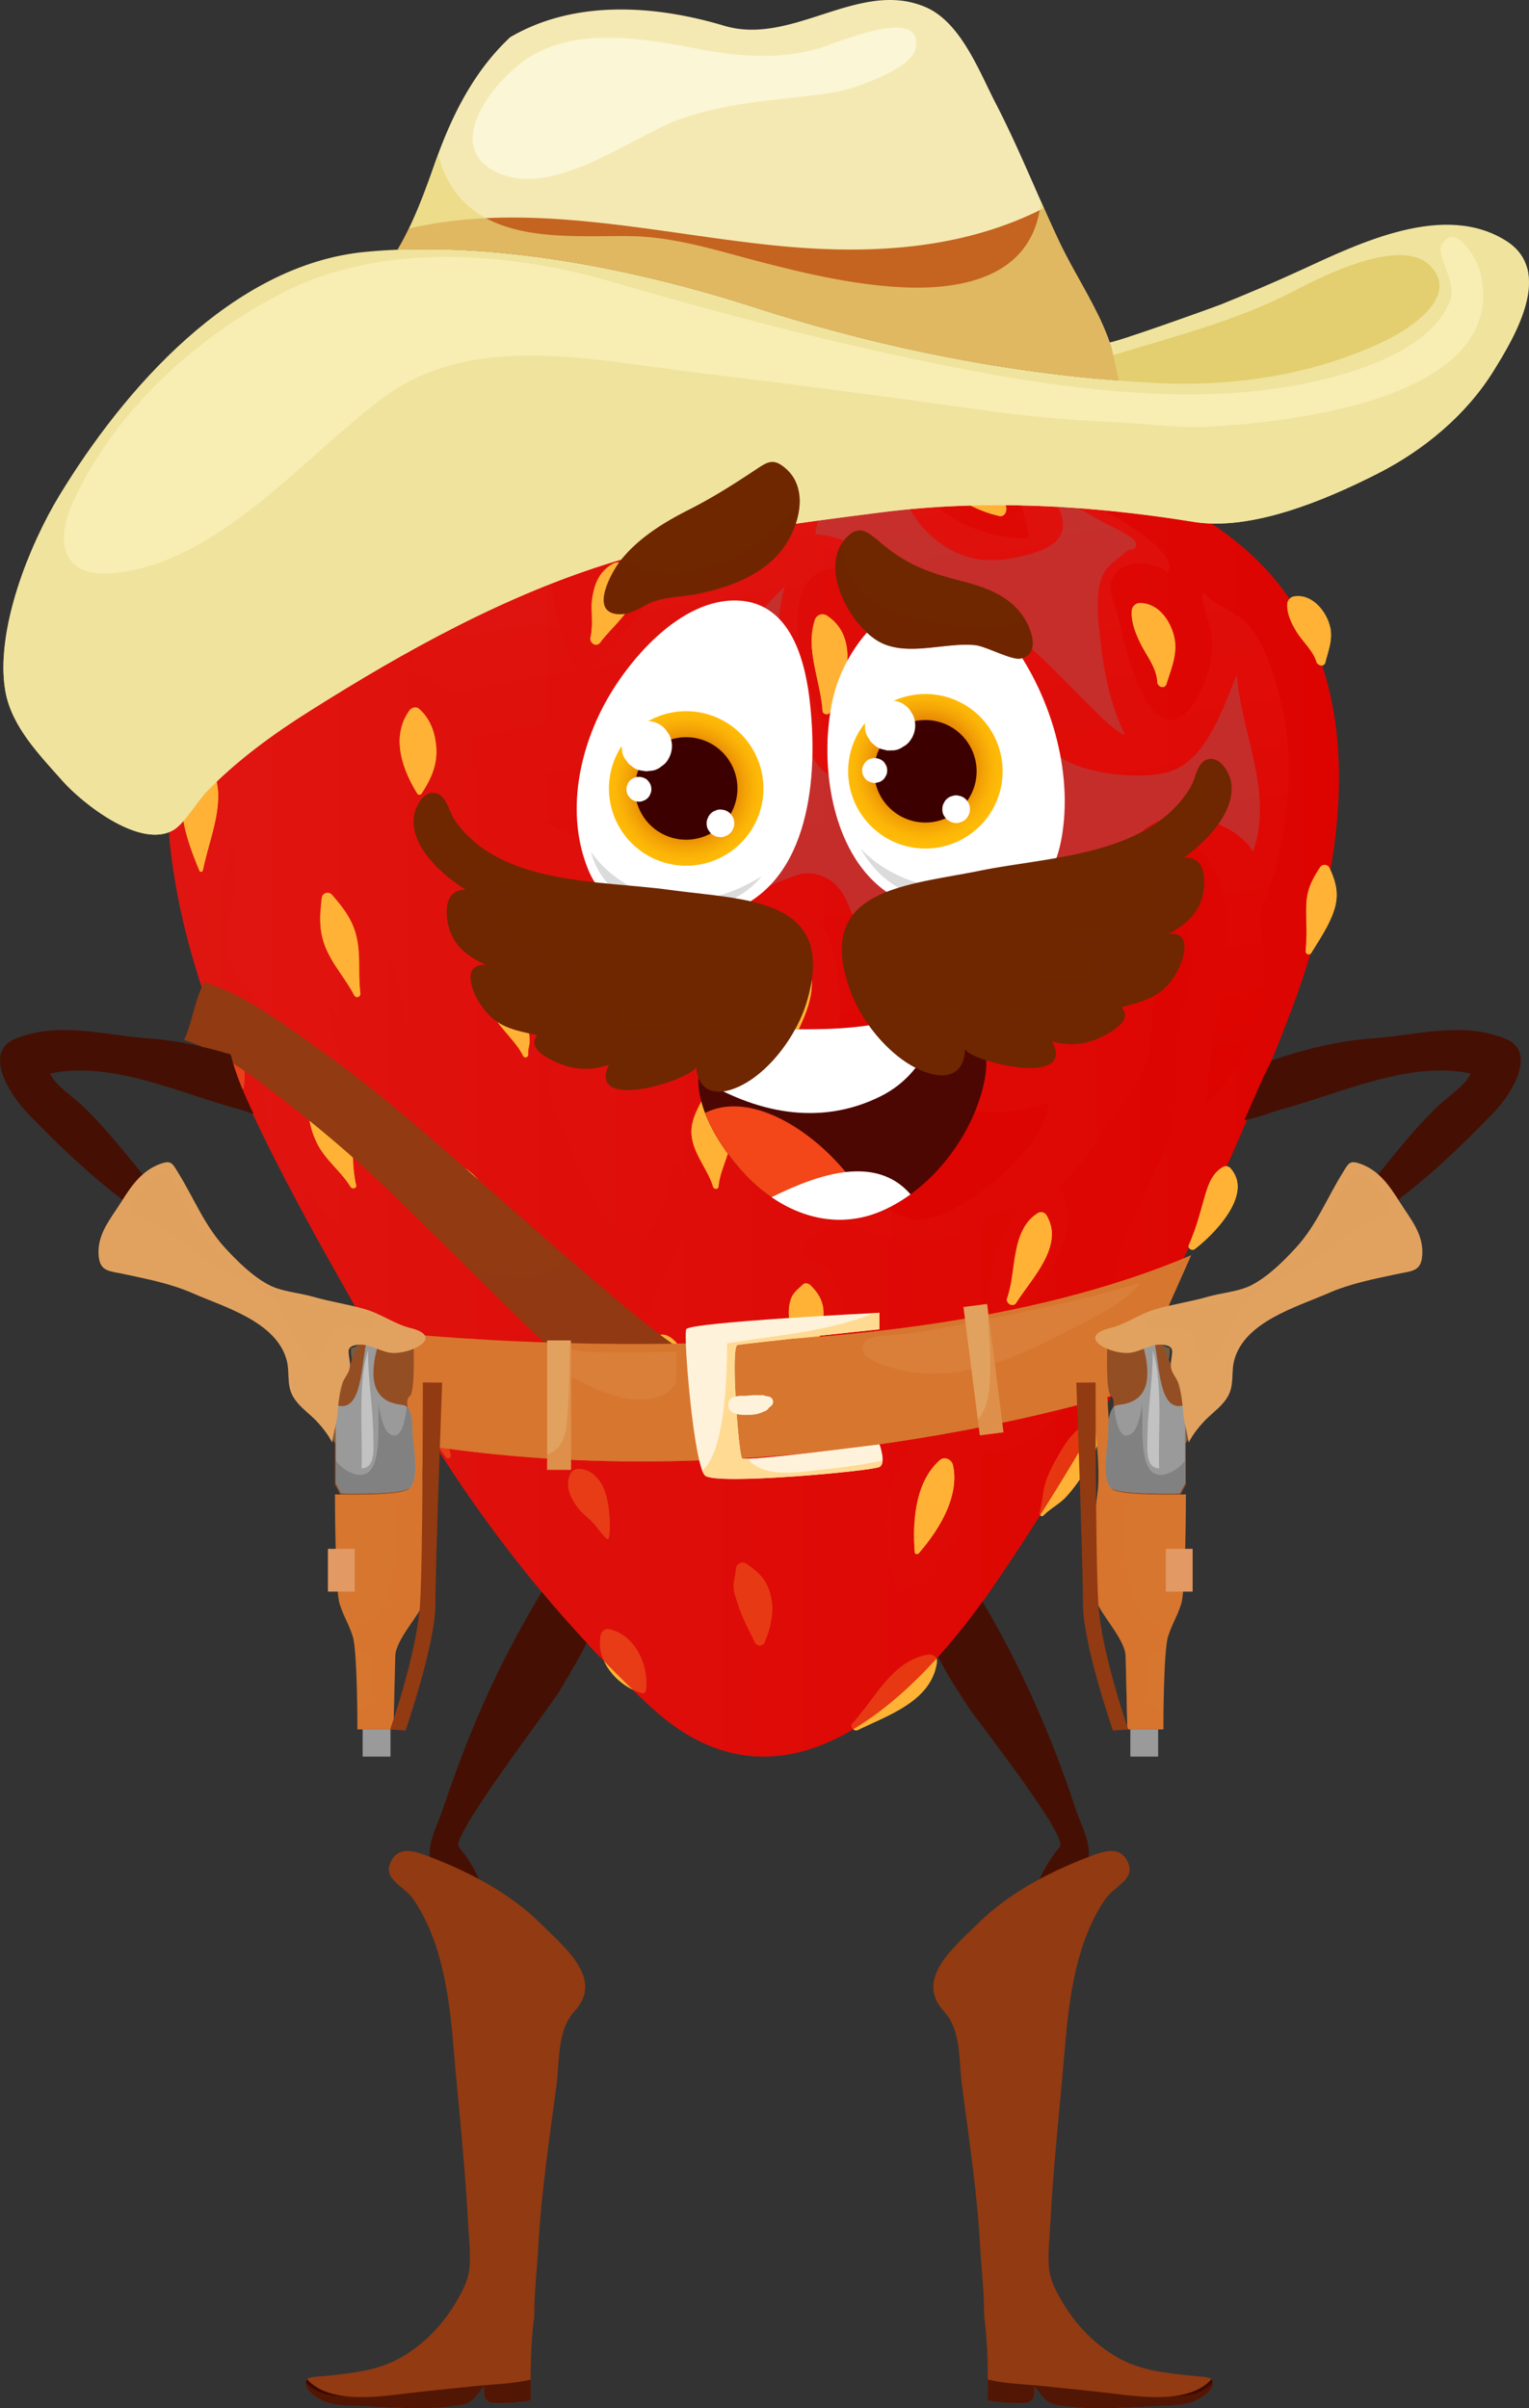 <svg xmlns="http://www.w3.org/2000/svg" xmlns:xlink="http://www.w3.org/1999/xlink" viewBox="0 0 939.44 1479.17"><rect x="0" y="0" width="939.44" height="1479.17" fill="#333333" stroke="none"/><defs><style>.cls-1{isolation:isolate;}.cls-2{fill:url(#linear-gradient);}.cls-3{fill:#ffb235;}.cls-12,.cls-15,.cls-18,.cls-22,.cls-24,.cls-26,.cls-27,.cls-33,.cls-34,.cls-4,.cls-43,.cls-46,.cls-5{mix-blend-mode:multiply;}.cls-15,.cls-5{opacity:0.72;}.cls-5{fill:url(#linear-gradient-2);}.cls-20,.cls-21,.cls-35,.cls-6,.cls-7{mix-blend-mode:screen;}.cls-6{opacity:0.78;fill:url(#linear-gradient-3);}.cls-7{fill:#bc3a37;opacity:0.73;}.cls-8{fill:#e3cf6f;}.cls-12,.cls-9{fill:#f0e39d;}.cls-10{fill:#f5e9b3;}.cls-11{fill:#c46420;}.cls-12,.cls-43{opacity:0.48;}.cls-13{fill:#f8eeb3;}.cls-14{fill:#fbf6d5;}.cls-15{fill:#ebd97b;}.cls-16{fill:#451003;}.cls-17,.cls-18,.cls-20,.cls-21,.cls-22{fill:#923a12;}.cls-18{opacity:0.26;}.cls-19{fill:#3b0900;}.cls-20{opacity:0.44;}.cls-21,.cls-27{opacity:0.37;}.cls-22{opacity:0.36;}.cls-23,.cls-24,.cls-34{fill:#d7762f;}.cls-24{opacity:0.41;}.cls-25{fill:#fff2da;}.cls-26{fill:#ffda93;}.cls-27,.cls-31,.cls-35{fill:#e2a25f;}.cls-28{fill:#934e24;}.cls-29{fill:#9a9a9a;}.cls-30,.cls-33{fill:#818181;}.cls-32{fill:#c2c2c2;}.cls-33{opacity:0.46;}.cls-34{opacity:0.27;}.cls-35{opacity:0.22;}.cls-36{fill:#e29964;}.cls-37{fill:#fff;}.cls-38,.cls-43,.cls-46{fill:#6f2700;}.cls-39{fill:#dbdbdb;}.cls-40{fill:url(#radial-gradient);}.cls-41{fill:#3d0000;}.cls-42{fill:url(#radial-gradient-2);}.cls-44{fill:#4c0703;}.cls-45{fill:#f34619;}.cls-46{opacity:0.52;}</style><linearGradient id="linear-gradient" x1="103.55" y1="666.9" x2="822.66" y2="666.9" gradientUnits="userSpaceOnUse"><stop offset="0" stop-color="#e01511"/><stop offset="1" stop-color="#dd0400"/></linearGradient><linearGradient id="linear-gradient-2" x1="104.14" y1="796.45" x2="731.86" y2="796.45" xlink:href="#linear-gradient"/><linearGradient id="linear-gradient-3" x1="499.27" y1="302.31" x2="563.54" y2="684.61" xlink:href="#linear-gradient"/><radialGradient id="radial-gradient" cx="1151.62" cy="433.13" r="47.46" gradientTransform="translate(513.95 -742.65) rotate(73.69)" gradientUnits="userSpaceOnUse"><stop offset="0.15" stop-color="#aa0400"/><stop offset="0.29" stop-color="#be3002"/><stop offset="0.46" stop-color="#d56104"/><stop offset="0.62" stop-color="#e78805"/><stop offset="0.77" stop-color="#f4a406"/><stop offset="0.9" stop-color="#fcb507"/><stop offset="1" stop-color="#ffbb07"/></radialGradient><radialGradient id="radial-gradient-2" cx="1245.97" cy="276.22" r="47.47" gradientTransform="matrix(0.19, 0.98, -0.98, 0.19, 601.96, -802.01)" xlink:href="#radial-gradient"/></defs><g class="cls-1"><g id="Слой_2" data-name="Слой 2"><g id="_Layer_" data-name="&lt;Layer&gt;"><path class="cls-2" d="M371.84,262.41a419.58,419.58,0,0,0-45.61,10.38c-54.78,15.82-115.89,41.14-158.86,79.78-48.16,43.28-70.11,108.12-62.26,171.87,14.37,116.29,85,226.77,140.67,326.73,40.06,71.91,93.93,142,154.82,197.88,81.07,74.3,161.84-4.89,209.73-74.74,74.52-108.76,134.33-227.25,181.49-349.53,34.91-90.5,56.13-215.41-26.58-287.32-34.2-29.71-78.36-47.84-121.71-59.34C560.55,256.11,460.15,247.25,371.84,262.41Z"/><path class="cls-3" d="M215.34,728.93c-6.35-10.36-16.07-16.69-21.18-28.1-3.46-7.58-6.46-18.33-2.6-26.18a3.87,3.87,0,0,1,4.77-2.27c8.89,2.88,14.68,13.16,17.69,21.54,4.06,11.38,1.94,22.53,4.76,33.93C219.35,730.06,216.32,730.55,215.34,728.93Zm3.72-153.72c-2.51-10.55-8.16-17.64-15.08-25.64a3.62,3.62,0,0,0-6.32,2c-1.15,10.51-1.8,19.55,2.12,29.67,4.24,10.92,12.48,19.71,17.86,30.07a2,2,0,0,0,3.76-1.18C220,598.53,221.76,586.61,219.06,575.21ZM128.52,467.87a2.69,2.69,0,0,0-4.07-.92c-21.45,17.49-10.83,46.34-1.88,67.9.47,1.12,1.91.62,2.11-.38C129.07,512.35,141,489.15,128.52,467.87ZM277,893.75c-1.33-5.35-3.32-10.73-4.29-16.14-1.06-6-.66-12-2.27-17.85-3.24-12-8.6-17.44-19.16-22.93a3.26,3.26,0,0,0-5,2.35c-2.44,11.63-1.74,18.94,5.51,29.18,2.91,4.1,6.7,7.38,10.21,11,4.62,4.74,8.13,10.48,12.1,15.79A1.67,1.67,0,0,0,277,893.75Zm5.94-177.82c-2.32-1.17-5.44,1.14-5.5,3.56-.2,9.86,2.56,17.34,7.95,25.57,5.74,8.75,12.51,17.51,18.89,25.84a1.37,1.37,0,0,0,2.39-.76C306,750.18,302.27,725.72,282.89,715.93Zm42.6-98.12c-1.59-9-8.86-15-17.31-16.68-2.47-.52-4.44,1.58-5.44,3.52-9.34,18.37,11.63,29.41,18.69,43.9a1.59,1.59,0,0,0,3-.94c-.15-3.37,1-5.56.94-8.48-.06-2.55-.56-5.08-.59-7.64C324.72,627,326.25,622.23,325.49,617.81ZM257.37,435.26c-1.73-1.47-4.53-.66-5.76,1-11.63,16-4.51,36,4.67,50.94a1.61,1.61,0,0,0,2.75.24c5.59-8.77,9.45-16.63,9.06-27.26C267.77,450.83,264.62,441.45,257.37,435.26Zm-50.18-88.74c-12.69-2.92-22.57,4.1-29.79,14a32.91,32.91,0,0,0-6.59,17.95c-.36,4.81.32,9.31.12,14.17a1.7,1.7,0,0,0,2.74,1.42c7.24-6.57,16.6-8.91,23.45-16.47S210.58,363,210.73,352C210.75,349.83,209.58,347.06,207.19,346.52ZM372.64,919.07c-2.05-8.12-7.85-16.81-17-16.83a5.59,5.59,0,0,0-5.44,3.53c-3.24,7.47.71,15.12,5.51,21.11,2.36,2.94,5.47,5.13,8.09,7.85,3.12,3.26,5.45,7,8.68,10.16a1,1,0,0,0,1.68-.53A71.52,71.52,0,0,0,372.64,919.07Zm47.95-86.39c-2.21-5.42-9.3-15.68-16.72-12.25-6.91,3.2-4.53,14.52-2.53,19.74,3.33,8.76,10,13.7,16.22,20.18a1.6,1.6,0,0,0,2.79-.88C422.27,850.14,424.42,842.09,420.59,832.68ZM394.42,517.2c-1.94-9.58-4.14-14.9-11.8-21.2-2.33-1.93-5.41-.23-6.51,2.08-4.23,9-3.56,14.92-1.11,24.38,1.06,4,2,7.82,4.21,11.33,2.82,4.51,7,7.6,9.62,12.38.8,1.46,3.24,1.26,3.33-.59.29-4.83,2.26-9,3.17-13.62C396.34,527,395.43,522.17,394.42,517.2Zm45,155.32c-1.71-2.85-5.18-2.56-6.62.3-4.48,8.79-9.34,16.24-7.59,26.44,1.85,10.74,9.8,19.36,12.92,29.63.53,1.71,3.11,1.87,3.32-.16,1-10.5,7.21-20,7.92-30.59C450.06,687.85,444.43,680.94,439.43,672.52Zm54.27-97.14a3,3,0,0,0-5.82-.48c-3.94,10.81-9.68,22.64-9.36,34.34.14,4.94,1.91,7.87,3.2,12.31,1.57,5.36,1.39,10.74,3.27,16.1.56,1.55,2.54,1,3.09-.14,4.63-9,9.75-20.12,10.57-30.26C499.51,596.77,495.89,585.58,493.7,575.38Zm4.39,214.11c-1.23-1.24-3.5-1.89-4.91-.46-3.18,3.12-6,4.9-7.42,9.33-1.56,4.85-1.24,10.27-.38,15.23a153.64,153.64,0,0,0,9.21,30.74.72.72,0,0,0,1.32-.05A168.4,168.4,0,0,0,505.12,814C507.27,803.17,505.48,796.93,498.09,789.49ZM473.93,981.77c-2.09-10.69-6.72-15.4-15.37-21.28a4.07,4.07,0,0,0-6.36,3c-.23,3.56-1.35,7.07-1.41,10.6-.05,4.39,1.85,8.68,3.15,12.77,2.42,7.59,6.57,14.8,9.92,22a3.29,3.29,0,0,0,6-.27C473.27,1000.49,475.63,990.52,473.93,981.77Zm-100.05,18.82a4.51,4.51,0,0,0-4.62,3c-3.92,16,10.09,32.11,25,36.31a1.93,1.93,0,0,0,2.53-1.64C399.05,1023,390,1003.55,373.88,1000.59ZM146.15,638.73c-3.48-9-10.25-14.42-18-19.64a3.62,3.62,0,0,0-5.61,2.64c-.77,9.16-.77,17.79,3.88,26s12.36,16.73,20.57,21.41a1.77,1.77,0,0,0,2.74-1.29C151.27,658.6,149.53,647.51,146.15,638.73Zm424.5,377.53c-22.37,3.35-32.91,27-46.89,42.34-1.89,2,1.08,5.08,3.32,4,19.1-9.33,45.28-17.81,48.6-41.76C576.07,1018,573.27,1015.88,570.65,1016.26Zm14.9-116.34c-.78-3.58-5.3-5.68-8.25-3-15.13,13.51-16.77,37.61-15.22,56.58.09,1.29,1.74,1.33,2.45.54C576.75,939.89,589.69,919.39,585.55,899.92Zm89.71-24c-.15-2.49-3.32-3.75-5.33-2.81-10.41,4.88-15.4,13.14-20.81,22.82a89.52,89.52,0,0,0-6.33,13.26c-2.38,6.63-2.06,13.36-4.06,20-.38,1.29,1.27,2.82,2.38,1.68,4.07-4.17,9.39-6.8,13.48-11A86.58,86.58,0,0,0,665.7,905C671.55,895.52,676,887.37,675.26,875.91ZM643.18,746.68a3.91,3.91,0,0,0-5.9-1.36c-16.41,10.57-12.74,35.75-18.44,52-1.19,3.29,3.64,6,5.58,2.89C633.55,785.53,654.09,765.47,643.18,746.68ZM756.11,717.6a3.73,3.73,0,0,0-4.35-1c-7.6,3.91-10,12.75-12.19,20.42-2.58,9.24-5.18,18.82-9.09,27.62-1,2.18,1.94,3.84,3.65,2.54C745.84,758.17,770.31,733.66,756.11,717.6ZM714,560.69a3.45,3.45,0,0,0-4.83-.46c-11.56,10.9-9.48,28.88-13.83,43.1-1,3.24,2.94,4.95,5.05,2.6,1.53-1.73,3.12-3.59,4.71-5.54a21.74,21.74,0,0,0,3.42-3.88c.73-1.14,1.41-2.32,2.06-3.51C717.17,583,721.2,571.4,714,560.69Zm102.9-27.57a3.37,3.37,0,0,0-5.77-.52c-4.88,7.37-8.22,13.74-8.54,22.9-.31,9.63.62,19.06-.29,28.76a1.85,1.85,0,0,0,3.33,1.19c5-8.19,11.07-17.08,14.07-26.27C822.78,549.66,821.11,541.77,816.87,533.12ZM594.14,600.23a2.91,2.91,0,0,0-4.57.17c-4.88,6.69-5.44,12.88-5.17,21,.29,9,.29,17.28-1.51,26.16a1.36,1.36,0,0,0,2.45.88C593,634.74,605.82,614.83,594.14,600.23Zm12.54-176.1c-2.27-1.43-5.77-.76-6.62,2.11-3.06,10.28-4.75,17.78-1.86,28.7s7.6,20.27,8.86,31.7a1.13,1.13,0,0,0,2,.44c6.42-10.09,12.76-21.21,13.75-33.28C624,440.24,617.57,430.87,606.68,424.13Zm-98.5-46a5,5,0,0,0-7.47,2.38c-6.12,18.08,3.5,37.77,4.71,56.18.15,2.12,3.38,2.73,4.44,1C520.29,420.61,528.49,391.45,508.18,378.15ZM721.2,390c-2.56-9.53-9.8-19.48-20.54-19.63a4.93,4.93,0,0,0-5.21,4.44c-.62,7.05,2.18,14,5.21,20.23,3.62,7.42,10.07,15.18,10.37,23.77.08,3.07,4.61,4.69,5.67,1.23C719.83,410,724.09,400.81,721.2,390Zm95-8.4c-3.21-8.45-11.36-17-21.19-15.29a5.08,5.08,0,0,0-4.07,4.45c-.4,5.92,2.42,12,5.92,17.61S807,400,808.8,406.39c.68,2.43,4.74,3.53,5.51.46C816.55,398,819.73,390.86,816.22,381.63Zm-428.1-30.87c-2.09-3.88-7.47-6.95-11.8-4.36-7.62,4.55-10.56,10.84-12.19,19.44s.71,17.16-1.26,25.58c-.83,3.6,3.59,6.42,6,3.11C378,382.13,397.93,368.93,388.12,350.76Zm229.94-39.67c-5.14-16.36-21.51-34.37-38.81-30.38a3.78,3.78,0,0,0-3,4.23,9.78,9.78,0,0,0,.8,3.68c-.5,15.08,25.14,25.82,36.9,28.32C617.39,317.66,618.89,313.63,618.06,311.09ZM473.69,288.14c-1.68-3.82-2.86-7.91-5.35-11.33a20.71,20.71,0,0,0-10.69-7.72,7.31,7.31,0,0,0-3.62-.33l-1.18-.31a7.47,7.47,0,0,0-4.7.51,3.91,3.91,0,0,0-2.16,4.13,8.29,8.29,0,0,0,2.12,4.69c1.36,5.43,6.44,9.53,10.89,12.62a23.3,23.3,0,0,1,5.92,5.15,40.64,40.64,0,0,0,6.45,6.05,2.86,2.86,0,0,0,4.47-2.11A21.93,21.93,0,0,0,473.69,288.14Zm-134.9-5.94c-8.18-5.07-17,.85-23.55,5.9-6.8,5.18-13.15,13.42-15.06,21.86a1.7,1.7,0,0,0,1.88,2.21c7.68-1.42,15.81-5.25,22.52-9.22s15.57-7.83,16.22-16.53A4.6,4.6,0,0,0,338.79,282.2Z"/><g class="cls-4"><path class="cls-3" d="M274.39,884.72a1.17,1.17,0,0,1-.35-.32c-4-5.32-7.48-11.07-12.1-15.8-3.51-3.58-7.3-6.86-10.21-11-3.54-5-5.51-9.33-6.33-13.79-1.26,9.07.11,15.71,6.33,24.51,2.91,4.1,6.7,7.38,10.21,11,4.62,4.74,8.13,10.48,12.1,15.79a1.67,1.67,0,0,0,2.91-1.36C276.21,890.76,275.28,887.73,274.39,884.72Z"/><path class="cls-3" d="M217.4,719.12a2,2,0,0,1-2.06-.91c-6.35-10.36-16.07-16.69-21.18-28.1a50.66,50.66,0,0,1-3.8-11.89c-1.74,7.32.85,16.12,3.8,22.61,5.11,11.41,14.83,17.74,21.18,28.1,1,1.62,4,1.13,3.44-1.08A61.61,61.61,0,0,1,217.4,719.12Z"/><path class="cls-3" d="M217.64,600.58c-5.38-10.35-13.62-19.16-17.86-30.08a44.14,44.14,0,0,1-2.78-12c-.55,7.73-.26,14.93,2.78,22.77,4.24,10.92,12.48,19.71,17.86,30.07a2,2,0,0,0,3.76-1.18,87.55,87.55,0,0,1-.58-9A2,2,0,0,1,217.64,600.58Z"/><path class="cls-3" d="M324.43,636.89a1.59,1.59,0,0,1-3,.94c-5-10.28-17-18.82-20.16-29.47-5,16.2,13.59,26.7,20.16,40.19a1.59,1.59,0,0,0,3-.94c-.15-3.37,1-5.56.94-8.48-.06-2.19-.39-4.38-.5-6.57A17.38,17.38,0,0,0,324.43,636.89Z"/><path class="cls-3" d="M374.2,944.36a61.78,61.78,0,0,0,.3-13.29,23.27,23.27,0,0,1-.3,2.56,1,1,0,0,1-1.68.53c-3.23-3.14-5.56-6.9-8.68-10.14-2.62-2.73-5.73-4.91-8.09-7.85a33.36,33.36,0,0,1-5.69-9.81c-2.79,7.3,1,14.7,5.69,20.52,2.36,2.94,5.47,5.13,8.09,7.85,3.12,3.26,5.45,7,8.68,10.16A1,1,0,0,0,374.2,944.36Z"/><path class="cls-3" d="M338.79,282.2a2.28,2.28,0,0,0-.32-.18c-3.21,4.59-9.18,7.42-13.89,10.21-6.22,3.67-13.63,7.19-20.78,8.83a32.51,32.51,0,0,0-3.62,8.9,1.7,1.7,0,0,0,1.88,2.21c7.68-1.42,15.81-5.25,22.52-9.22s15.57-7.83,16.22-16.53A4.6,4.6,0,0,0,338.79,282.2Z"/><path class="cls-3" d="M210.73,352a6.55,6.55,0,0,0-1.09-3.64c-2.12,7.2-7.16,12.69-12.52,18.57-6.85,7.56-16.21,9.9-23.45,16.47a1.7,1.7,0,0,1-2.74-1.42c.06-1.51,0-3,0-4.44-.06.33-.09.65-.12,1-.36,4.81.32,9.31.12,14.17a1.7,1.7,0,0,0,2.74,1.42c7.24-6.57,16.6-8.91,23.45-16.47S210.58,363,210.73,352Z"/><path class="cls-3" d="M325.1,616.35a35.25,35.25,0,0,0-.32,4.42c0,1.85.24,3.67.42,5.5a28.41,28.41,0,0,0,.29-8.46C325.4,617.31,325.22,616.84,325.1,616.35Z"/><path class="cls-3" d="M394.25,1029.16c-11.48-3.21-22.41-13.55-25-25.43-3.77,15.92,10.18,32,25,36.16a1.93,1.93,0,0,0,2.53-1.64,35.26,35.26,0,0,0-.12-10.4A1.89,1.89,0,0,1,394.25,1029.16Z"/><path class="cls-3" d="M614,316.94c3.42.72,4.92-3.31,4.09-5.85a45.17,45.17,0,0,0-2-5.1,3.25,3.25,0,0,1-2.13.23c-10.77-2.29-33.1-11.48-36.43-24.6a4,4,0,0,0-1.27,3.32,9.78,9.78,0,0,0,.8,3.68C576.57,303.7,602.21,314.44,614,316.94Z"/><path class="cls-3" d="M584.4,621.44c0,.6,0,1.16,0,1.75.12-2.77.12-5.57.06-8.4A58.21,58.21,0,0,0,584.4,621.44Z"/><path class="cls-3" d="M375,522.46c1.06,4,2,7.82,4.21,11.33,2.82,4.51,7,7.6,9.62,12.38.8,1.46,3.24,1.26,3.33-.59.29-4.83,2.26-9,3.17-13.62a28.63,28.63,0,0,0-.08-10.28c-1,4.46-2.8,8.51-3.09,13.18-.09,1.85-2.53,2-3.33.58-2.59-4.77-6.8-7.86-9.62-12.37-2.21-3.5-3.15-7.36-4.21-11.34-.59-2.26-1.06-4.31-1.39-6.27C372.5,510.9,373.29,515.82,375,522.46Z"/><path class="cls-3" d="M124.68,534.47c3.34-16.69,10.93-34,9.07-50.63-1.24,13.27-6.44,26.78-9.07,39.91-.2,1-1.64,1.51-2.11.37-4.39-10.54-9.13-22.81-10.36-34.66-1.74,14.86,4.64,31.61,10.36,45.39C123,536,124.48,535.47,124.68,534.47Z"/><path class="cls-3" d="M259,487.45c5.59-8.77,9.45-16.63,9.06-27.26-.06-1.4-.18-2.79-.35-4.17-1.07,7.52-4.33,13.84-8.71,20.71a1.61,1.61,0,0,1-2.75-.24c-4.82-7.84-9-17.07-10.29-26.38-1.92,12.71,3.62,26.24,10.29,37.1A1.61,1.61,0,0,0,259,487.45Z"/><path class="cls-3" d="M363.67,369.32a61.59,61.59,0,0,0-.12,6.66A61.59,61.59,0,0,0,363.67,369.32Z"/><path class="cls-3" d="M149.76,657.18a1.77,1.77,0,0,1-2.74,1.29c-8.21-4.69-15.92-13.18-20.57-21.41a33,33,0,0,1-4-13.34c-.59,8.42-.3,16.4,4,24.06,4.65,8.23,12.36,16.73,20.57,21.41a1.77,1.77,0,0,0,2.74-1.29,49.4,49.4,0,0,0,.24-12.72C149.94,655.85,149.88,656.54,149.76,657.18Z"/><path class="cls-3" d="M368.9,394.53c8.33-11.33,25.64-23.36,21.05-39.22-3.15,10.82-14.72,19.86-21.05,28.5a3.18,3.18,0,0,1-5.21.2,34.41,34.41,0,0,1-.82,7.41C362,395,366.46,397.84,368.9,394.53Z"/><path class="cls-3" d="M304.23,760.17c-6.38-8.31-13.15-17.08-18.89-25.84a45.4,45.4,0,0,1-7.21-16.79,3.54,3.54,0,0,0-.74,2c-.2,9.86,2.56,17.34,7.95,25.57,5.74,8.75,12.51,17.51,18.89,25.84a1.37,1.37,0,0,0,2.39-.76c-.12-3.17-.3-6.45-.62-9.77A1.34,1.34,0,0,1,304.23,760.17Z"/><path class="cls-3" d="M585.34,637.76a1.16,1.16,0,0,1-1.21.55,87.45,87.45,0,0,1-1.24,9.29,1.36,1.36,0,0,0,2.45.88c6.29-11.21,15.92-26.5,12.95-39.69C596.4,619,590,629.5,585.34,637.76Z"/><path class="cls-3" d="M674.67,874.3c-1.38,7.11-4.8,13.22-9,20a86.51,86.51,0,0,1-11.11,14.77c-4.09,4.25-9.41,6.86-13.48,11a1.23,1.23,0,0,1-.67.36,57.64,57.64,0,0,1-1.71,8.68c-.38,1.29,1.27,2.82,2.38,1.68,4.07-4.17,9.39-6.8,13.48-11A86.58,86.58,0,0,0,665.7,905c5.85-9.51,10.27-17.66,9.56-29.12A2.94,2.94,0,0,0,674.67,874.3Z"/><path class="cls-3" d="M645.65,752.94c-2.86,13.29-14.83,26.23-21.23,36.5a2.8,2.8,0,0,1-3.76,1,57.28,57.28,0,0,1-1.82,6.81c-1.19,3.29,3.64,6,5.58,2.89C632.52,787.15,649.62,769.84,645.65,752.94Z"/><path class="cls-3" d="M622.48,445.66c-1.61,11.07-7.44,21.34-13.4,30.69a1.13,1.13,0,0,1-2-.44c-1.26-11.42-5.95-20.69-8.86-31.69a48.27,48.27,0,0,1-1.06-5.54,39.7,39.7,0,0,0,1.06,16.26c2.91,11,7.6,20.27,8.86,31.7a1.13,1.13,0,0,0,2,.44c6.42-10.09,12.76-21.21,13.75-33.28A33.33,33.33,0,0,0,622.48,445.66Z"/><path class="cls-3" d="M420.35,848.75a1.6,1.6,0,0,1-2.79.88c-6.18-6.49-12.89-11.42-16.22-20.19a33.52,33.52,0,0,1-1.36-4.52c-1.64,4.76-.06,11.54,1.36,15.25,3.33,8.76,10,13.7,16.22,20.18a1.6,1.6,0,0,0,2.79-.88c1.51-7.28,3.1-13.79,1.92-20.77C421.83,842,421.06,845.26,420.35,848.75Z"/><path class="cls-3" d="M819.67,548.46c-3,9.19-9.1,18.08-14.07,26.27a1.82,1.82,0,0,1-3,0c0,3.15-.09,6.3-.38,9.5a1.85,1.85,0,0,0,3.33,1.19c5-8.19,11.07-17.08,14.07-26.27a29.46,29.46,0,0,0,1.06-14.95A37.91,37.91,0,0,1,819.67,548.46Z"/><path class="cls-3" d="M716.7,409.35c-1.06,3.46-5.59,1.84-5.67-1.23-.3-8.6-6.75-16.35-10.37-23.77a59.38,59.38,0,0,1-4.44-11.69,4.53,4.53,0,0,0-.77,2.18c-.62,7.05,2.18,14,5.21,20.23,3.62,7.42,10.07,15.18,10.37,23.77.08,3.07,4.61,4.69,5.67,1.23,2.89-9.34,6.71-18,4.92-27.81C720.67,398,718.5,403.54,716.7,409.35Z"/><path class="cls-3" d="M814.31,406.85c2-7.77,4.68-14.26,2.88-22-.7,3.66-1.88,7.32-2.88,11.3-.77,3.07-4.83,2-5.51-.46-1.83-6.43-8.36-12.27-11.92-18a45.15,45.15,0,0,1-4.73-9.62,4.94,4.94,0,0,0-1.19,2.73c-.4,5.92,2.42,12,5.92,17.61S807,400,808.8,406.39C809.48,408.82,813.54,409.92,814.31,406.85Z"/><path class="cls-3" d="M734.13,756.47a1.89,1.89,0,0,1-.57.28c-.93,2.68-1.94,5.32-3.08,7.9-1,2.18,1.94,3.84,3.65,2.54,10.3-7.93,30.44-27.82,25.52-43.44C756.2,736.81,742.17,750.28,734.13,756.47Z"/><path class="cls-3" d="M710.55,582.28c-.65,1.2-1.33,2.37-2.06,3.51a21.74,21.74,0,0,1-3.42,3.88c-1.59,2-3.18,3.81-4.71,5.54a3.07,3.07,0,0,1-3.35.89,63,63,0,0,1-1.7,7.23c-1,3.24,2.94,4.95,5.05,2.6,1.53-1.73,3.12-3.59,4.71-5.54a21.74,21.74,0,0,0,3.42-3.88c.73-1.14,1.41-2.32,2.06-3.51,5.19-7.82,8.74-16.6,6.6-25.18A44.39,44.39,0,0,1,710.55,582.28Z"/><path class="cls-3" d="M471.37,290.88a40.64,40.64,0,0,1-6.45-6.05,23.3,23.3,0,0,0-5.92-5.15c-4-2.76-8.42-6.33-10.29-10.91-.18.07-.36.11-.56.19a3.91,3.91,0,0,0-2.16,4.13,8.29,8.29,0,0,0,2.12,4.69c1.36,5.43,6.44,9.53,10.89,12.62a23.3,23.3,0,0,1,5.92,5.15,40.64,40.64,0,0,0,6.45,6.05,2.86,2.86,0,0,0,4.47-2.11,19.92,19.92,0,0,0-1.12-8.71A2.74,2.74,0,0,1,471.37,290.88Z"/><path class="cls-3" d="M469.89,997.9a3.3,3.3,0,0,1-6,.26c-3.35-7.24-7.5-14.46-9.92-22-.8-2.52-1.77-5.11-2.45-7.77a36.32,36.32,0,0,0-.7,5.72c-.05,4.39,1.85,8.68,3.15,12.77,2.42,7.59,6.57,14.8,9.92,22a3.29,3.29,0,0,0,6-.27c3.25-7.8,5.5-17.27,4.18-25.77A60.94,60.94,0,0,1,469.89,997.9Z"/><path class="cls-3" d="M488.08,637.51c4.63-9,9.75-20.12,10.57-30.26a46.36,46.36,0,0,0-.24-9c-1.23,9.67-6,20.05-10.33,28.49-.55,1.13-2.53,1.69-3.09.14-1.88-5.37-1.7-10.75-3.27-16.1-.93-3.17-2.05-5.59-2.7-8.49a41.09,41.09,0,0,0-.5,6.9c.14,4.94,1.91,7.87,3.2,12.31,1.57,5.36,1.39,10.74,3.27,16.1C485.55,639.2,487.53,638.64,488.08,637.51Z"/><path class="cls-3" d="M441.46,718c-.21,2-2.79,1.88-3.32.16-3-9.91-10.46-18.3-12.64-28.52a24,24,0,0,0-.28,9.61c1.85,10.74,9.8,19.36,12.92,29.63.53,1.71,3.11,1.87,3.32-.16,1-10.5,7.21-20,7.92-30.59a25.68,25.68,0,0,0-.5-6.78C447.2,700.4,442.35,708.83,441.46,718Z"/><path class="cls-3" d="M573.89,1017.06c-6.48,17.46-26.67,25.36-43.21,33.12-2.27,2.94-4.56,5.79-6.92,8.42-1.89,2,1.08,5.08,3.32,4,19.1-9.33,45.28-17.81,48.6-41.76A4,4,0,0,0,573.89,1017.06Z"/><path class="cls-3" d="M505.12,803.24a168.79,168.79,0,0,1-9.21,30.32.72.72,0,0,1-1.32.05,153.44,153.44,0,0,1-9.21-30.74,16.54,16.54,0,0,1-.24-1.72,36.08,36.08,0,0,0,.24,12.44,153.64,153.64,0,0,0,9.21,30.74.72.72,0,0,0,1.32-.05A168.4,168.4,0,0,0,505.12,814c1-4.9,1.1-8.83.27-12.39C505.3,802.11,505.24,802.65,505.12,803.24Z"/><path class="cls-3" d="M564.53,943.28c-.71.78-2.36.75-2.45-.55-.14-1.78-.26-3.67-.35-5.56a128.51,128.51,0,0,0,.35,16.29c.09,1.29,1.74,1.33,2.45.54,11.71-13.54,24.08-32.93,21.4-51.67C583.9,917.51,574,932.32,564.53,943.28Z"/><path class="cls-3" d="M509.86,427c-1.06,1.75-4.29,1.13-4.44-1-.79-12.18-5.26-24.91-6.42-37.37-1.73,15.76,5.39,32.39,6.42,48.09.15,2.12,3.38,2.73,4.44,1,6.59-10.8,12.28-26.42,10.45-39.81C519.11,408.32,514.75,419,509.86,427Z"/></g><path class="cls-5" d="M679.41,840.93c-26,16.31-41.36,57-76.06,49.21-7.13,18.11-5.72,36.06-16.27,54-3.66,6.16-23.29,34.83-32.51,31.3-7.77-3-9-26.79-9.3-33.17-1.7-42.39,19.22-69.94,53.22-92.56,14.57-9.68,30.23-17.54,45.83-25.34,5.12-2.56,41.74-25.4,44.81-23.64-13.55-7.82,4.67-47.63,9.44-57.63,11.48-24.08,23.11-45.32,24.49-72.63,1-19.13-2.56-38.63,4.56-56.22,7.18-17.74,3.36-30.26,2-47.8-4.8,16-7.16,27.18-16.46,41.89-7.57,12-4.8,21-6.48,34.34-2.29,18.18-16,33.8-26.07,48.61-9,13.15-18.4,27.54-30.76,37.25,10.24,13.63,6.44,28.91-.62,43.32-6.39,13-20.75,40-36.36,42.72-10.59-20.57.71-57.81,15.26-73.86-18.14.63-30.71,15.51-47.48,19.63-15.6,3.83-38.91.49-53.34-6.24-15.39-7.17-31.35,5-39.68,20,22.4-8.5,32.29,24.5,31.62,40-.59,13.2-14.87,64.63-36.12,42.85-.18,2.42-3.36,13-6.65,16.49-14,14.94-14.07-21.9-17.16-28.08-6.77-13.5-23.26-18.11-32.35-29.59,12.59,23.82,6.74,51.57-.62,76.11-1.18,4-28-25.67-29.78-29.94-5.1-12.54-5.1-26.49-2.78-39.63,2.68-15.21,9-27.6,16.08-40.88,5.92-11,11.09-32,26.37-33.51-4.36-12.38-16.72-21.67-19.72-34.64-8.66,11-6.89,48.2-29.17,45.53-19.13-2.31-32.79-44.37-39.35-58.64-5-10.93-12.81-26-10.1-38.46,1.76-8.12,15.37-22.27,24.23-11.89-12-14.09-22.73-32.68-33.24-48,5.27,10.56,8.86,44-.56,53.57-6,6.12-15.6-.86-21.46-6.46-1.53,19-8,39.45-4.59,58.31,1.09,5.94,20,84.94,6.63,84.31-14.58-.68-33.64-38.6-38.59-50.61-6.83-16.67-5.8-42.81,11.42-53.86-14.16-23.71-30.56-43.33-35.09-71.79-2.41-15.09-5.44-28.1-14.07-41.41C228,566.81,218.5,552.08,211.13,549c11,19,18,42.27,13.81,64.45-3.74,19.77-12.78,15.36-23.81,3.12C207.67,659.43,236.65,701.43,220,746c-4.68,12.48-10.66,7.69-20.58-2.21-12.92-12.88-23.49-29.42-31-45.9-8.75-19.3-6.8-29.32-.48-48.94s-14.07-37.11-23.72-53.68c-7.74-13.24-5.56-23-2.18-37.29,3.48-14.64,2.45-27.11,2-41.75-3.22,7.42-9.52,42.41-19.4,41-9.6-1.34-16-24.84-20.52-43.31.24,3.5.53,7,1,10.48,14.37,116.29,85,226.77,140.67,326.73,40.06,71.91,93.93,142,154.82,197.88,81.07,74.3,161.84-4.89,209.73-74.74a1565.37,1565.37,0,0,0,86.12-141.54C690.44,834.52,683.82,838.17,679.41,840.93Z"/><path class="cls-6" d="M787.37,432.58c-3.73-15.81-9.3-35.86-20.13-48.45-7.68-8.93-20.75-11.57-28-20.52-2.28,6.13,3.57,16.57,4.6,23.36a62.32,62.32,0,0,1-7.8,40.69c-14.75,26.06-28.46,12.85-37.15-8.19-5-12.1-8-23.86-10.74-36.57-1.38-6.33-7.3-19.38-5.38-25.86,4.18-14.4,25.54-12.79,34.93-5.39,7.1-13.81-37.35-37-46.26-42-16.52-9.2-38-12.66-53.16-23.32-2.72,6.55,6.64,17.68,9.18,24.54a111.54,111.54,0,0,1,5,19.66c-26.69,1.41-62.72-14.32-71.88-39.94-1.47-4.08,2.13-4.25-1.09-8.63-4.43-6.05-24.55-8.52-30.55-9.39-15.16-2.23-36.77,1.8-50.22-4.77,5.33,11.51,25.72,46.5,5.16,54.23-15.93,6-33.89-16.7-41.36-27.65-3.68-5.4-4.68-12.32-8.3-17.42-6.35-8.94-8.54-7.62-20.52-6.22-32.93,3.83-52,12-63.28,44.53,19.48,1.26,35.88.15,48.48,18.24,15.45,22.21-7.69,46.54-22.16,62.64-17.37,19.3-24,20.69-30.8-5.18-4.38-16.68-11.62-38.17-4.47-54.65-36-.69-84.12,40.3-90.25,75.72,22.9,6.18,38.62,22.16,39.19,47.24.23,10.7-2.39,12.13,5.38,19.05,7.18,6.4,17.07,11.39,25.08,16.95,9.15,6.39,23.37,17.26,34.94,17.55,12.21.29,10.62-8.27,14.07-18.52,5.27-15.77,24.63-34.52,34.52-10.63,7.91,19.14,5.07,45.63,5.86,66.11.88,22,5.35,27.12,19.6,41.49,9.51,9.61,16,24.46,29.26,29.22-.11-16.33,16.29-80.47,40.24-58.56,16,14.58,17.78,46.58,16.45,66.25-.94,14.21-5.92,27.21-9.95,40.68-1.85,6.1-7.56,17.45-6.35,23.79,1.94,10,18.62,24.19,25.76,30.93,9.7,9.18,24.57,25.77,39.11,25.66,25.93-.18,79.94-45.87,80-71.86-17.73,6.4-60.26,11.28-71.18-8.47-9.33-16.82,1-42.63,6-58.93,3.24-10.81,6.21-28.3,17.25-33.91,8.21,12.62,11.12,27.2,17.57,39.77,11.21-3.55,8-18,21.57-20.69,11.13-2.17,16.62,4.46,22.19,13.52S668.46,627,674.2,635.5c4.27-3.5,14.1-9.75,15-15.43,1-6-6.27-15.4-7.57-21.18-3.35-15.07,3.66-29.26,10.86-42.38,5.57-10.1,13.4-32.8,22.88-39.62,9.1-6.53,19.34,2,25.38,9.33,12.82,15.66,14.09,35.64,12.62,55.09-2.5,32.43-10.72,63.45-11.75,95.79,19.72-17.52,32.91-48.9,35.71-74.81,1.35-12.53-2.88-24-3-36-.07-9.75,5.44-19.32,8.06-28.59C791.7,504.6,795.27,466.1,787.37,432.58ZM518.76,448c-1.8,2.33-3.72,4.61-5.8,6.83-15.22-17.3-42.68-102.68-.41-105.54,19-1.28,22.6,26.27,23.34,39.7C537.06,410.69,531.74,430.93,518.76,448Zm83.38,42.94c-9.71-22.73-23.54-57.47-11.77-81.89,15-31.15,43.29,15.34,43.29,32.82,0,20.1-4.85,53-21.52,66.36A79.22,79.22,0,0,1,602.14,490.93Z"/><path class="cls-7" d="M461.57,552.73c-5.63-10.31-7.13-22.6-13.81-33C437.6,504,426,491.1,421,472.24c-4.86-18.49,5.51-34.1,14.95-49.59,13.28-21.76,27.17-45.08,46.25-62.38-6.07,20.47-5.16,47.86,2.48,67.25,4.4,11.23,13.15,47.74,28,49.44,10.42,1.19,22.4-35.76,25-43.73C550,395,554.91,331.52,501,328.2c.12-11.57,17.45-41.74,31.91-41.22,13.76.5,25.84,28.4,34.26,37.25,19,20,38.38,23.51,64.05,16.58,23.1-6.24,27.07-16.39,15.65-36.17,11,4.06,21.49,10.89,31.94,16.72,3,1.69,18.37,8,19.1,12.34.8,4.81-3.94,3-6.35,5.29-6.83,6.52-12.33,8-15.25,17.7-3.5,11.69-1.27,27.12.08,39.05,2.21,19.34,6.4,38.54,14.93,55.81-22.08-7.73-101.1-124.31-113.76-48.93-4.31,25.71,2.27,54.06,9.45,78.59,2.2,7.59,12.71,48.56,23.8,49,6,.23,17.73-18.68,20.41-22.84,9.56-14.91,14.24-31.06,13.28-48.89,11.7,17.1,56.57,21.1,74.32,15.41,23.07-7.41,32.72-40,41.06-59.3,2.79,35.81,22.75,71.84,10,108.61-7.21-12.7-24.82-20.05-39.06-21.26-28.37-2.43-40.62,18.69-48.83,42.34-3.65,10.61-9.86,22.05-12.54,32.91-.67,2.72.29,8.71-1.12,11-7.35,11.86-23.11.72-33.56.34-8.88-.31-16.24,8.11-22.92,3.94C601,585.59,604,562.81,586.6,561.79c-24.25-1.4-24.72,53.59-28.4,69.7-22.75-22.81-25.64-50.8-38.15-78.4-5-11-14.22-17.57-26.58-16.58C490,536.78,459.18,548.34,461.57,552.73Z"/><path class="cls-8" d="M674.46,228.08c.12-5.69,1.33-10.87,4.15-12.58,4.51-2.71,13-3.26,18-4.74,9.8-2.89,19.51-6.33,29.23-9.57,22.1-7.4,43.44-17.43,64.84-26.72,19.55-8.5,40.5-18.64,61.58-22.7,16-3.07,40.11.85,45.79,18.85,3.22,10.13-1.61,19.51-8.74,26.62-14.91,15-36.31,25-55,34.24-39.85,19.77-79.68,31-124.09,26-10.16-1.13-24.82-2.78-31.91-11.14C676,243.57,674.34,235.4,674.46,228.08Z"/><path class="cls-9" d="M925.51,148c-38.15-24.22-90.16,1.3-126.1,17.85-16,7.39-32.34,14.27-48.71,20.94-5,2-69.06,25-69.29,23.47.38,2.6.88,5.68,2.24,8,38.41-11.91,76.32-21.11,112.32-40,16.81-8.8,64.28-32.59,82.13-15.58,19.77,18.82-11.57,39.12-26.67,46.43-43.36,21-93.58,28.7-141.79,26.11-83.71-4.49-166-20.66-246.61-46.62-72.87-23.47-161.62-41.28-238.65-33.88-81.65,7.84-148.26,84.37-187.93,149.64C17.9,334.9-3.2,387.57,3.3,424.54c3.82,21.73,21,39.17,35.08,55.06,12.39,14,48.37,42.48,68.55,30,6.48-4,14.4-17.61,20.26-23.61,18.48-19,40.56-35.1,63-49.23,58.78-37.08,120.71-71.54,187.5-91.86,53-16.14,108.84-23.19,163.77-30.2,63.93-8.17,129.22-4.3,191.82,5.84,35.44,5.74,80.24-13,112.71-29.42,28.55-14.44,54.6-35.85,71.61-63.19C930.9,206.52,954.77,166.58,925.51,148Z"/><path class="cls-10" d="M683.8,217.81c-.53-2.58-1-4.63-1.24-5.3a157.71,157.71,0,0,0-9.25-21.8c-7.12-14.21-15.56-27.71-22.4-42.09-13.39-28.3-24.81-57.51-39.23-85.33-10.21-19.78-21.43-49.73-43.07-58.95-40.87-17.42-81.53,24.1-123.79,11.45S353.1-.39,313.45,22.87c-21.81,20.42-35.55,47-46.16,77.16-6.52,18.54-13.27,37-23,53.39,72.11-3,152.06,13.68,218.72,35.18,73.47,23.67,148.32,39.17,224.35,45.15C687.12,233.73,685.18,224.17,683.8,217.81Z"/><path class="cls-11" d="M683.8,217.81c-.53-2.58-1-4.63-1.24-5.3a157.71,157.71,0,0,0-9.25-21.8c-7.12-14.21-15.56-27.71-22.4-42.09-3.24-6.89-6.38-13.84-9.5-20.81-51.57,26.3-110.33,29-170,22.48-72.5-7.85-147.83-26.71-220.18-9.94-2.14,4.47-4.44,8.84-6.94,13.07,72.11-3,152.06,13.68,218.72,35.18,73.47,23.67,148.32,39.17,224.35,45.15C687.12,233.73,685.18,224.17,683.8,217.81Z"/><path class="cls-12" d="M820.61,280.56c-92.49,31.35-192.78,4.92-286.87-2.62-102.61-8.2-211.82,7-300.91,60.7-39.88,24-77.26,55.45-120.47,73.39-22.64,9.4-50.49,13.89-70.57-3.53-17.62-15.34-24.31-38.8-25.16-63.81C6.22,371.16-.85,401,3.3,424.54c3.82,21.73,21,39.17,35.08,55.06,12.39,14,48.37,42.48,68.55,30,6.48-4,14.4-17.61,20.26-23.61,18.48-19,40.56-35.1,63-49.23,58.78-37.08,120.71-71.54,187.5-91.86,53-16.14,108.84-23.19,163.77-30.2,63.93-8.17,129.22-4.3,191.82,5.84,35.44,5.74,80.24-13,112.71-29.42,28.55-14.44,54.6-35.85,71.61-63.19,10.12-16.24,26.26-43.11,20.75-63.26C929.79,219.2,876,261.77,820.61,280.56Z"/><path class="cls-12" d="M764.41,298.24c-71.22,2.55-142.51-5.81-213.81-5-79.5.88-156.06,11.51-229.82,42.13-35.09,14.57-68.85,32.16-102.43,49.87-29.44,15.52-58.61,32.85-89.87,44.52C81.48,447.28,32.14,445.51,2.24,405A88,88,0,0,0,3.3,424.54c3.82,21.73,21,39.17,35.08,55.06,12.39,14,48.37,42.48,68.55,30,6.48-4,14.4-17.61,20.26-23.61,18.48-19,40.56-35.1,63-49.23,58.78-37.08,120.71-71.54,187.5-91.86,53-16.14,108.84-23.19,163.77-30.2,63.93-8.17,129.22-4.3,191.82,5.84,35.44,5.74,80.24-13,112.71-29.42a199.91,199.91,0,0,0,33.61-21.45C846.18,290.32,804.33,296.82,764.41,298.24Z"/><path class="cls-13" d="M784.61,258.19c59.72-8,139.73-30.17,124.86-91.3-1.56-6.51-14.89-31.76-23.69-16.38-3.66,6.34,9.65,23,5.23,34.19-14.19,35.8-76,49.68-108.7,54.2-55.63,7.68-118.12,1-173.31-9-78.15-14.19-156.42-34.44-232.18-56.56C314,155,236.69,148.55,176.31,178.53,121.06,206,69.5,253.12,44.27,309.81c-10.12,22.75-5.83,44.31,23.14,42.37,64.78-4.36,118.8-71.1,167.07-107.24,55.6-41.65,128.74-23.79,191.94-16.26,62.9,7.49,126,16,188.7,24.75,26.35,3.66,53.42,4.89,80,6.49,14.95.9,29.76,2.9,44.79,2.23C751,261.65,766.91,260.54,784.61,258.19Z"/><path class="cls-14" d="M500.86,30.37c11.07-2.81,68.17-28.68,61.54,0-2.78,12.07-38.2,24.44-49,26.18-32.19,5.2-62.95,5.15-94.59,16.28-31.47,11.07-80.95,51.44-116,31.71-31-17.44,3.56-57.83,22.61-69.53,31-19,71.61-11,105.11-4.68C454.82,34.9,476.93,36.44,500.86,30.37Z"/><path class="cls-15" d="M683.8,217.81c-.53-2.58-1-4.63-1.24-5.3a157.71,157.71,0,0,0-9.25-21.8c-7.12-14.21-15.56-27.71-22.4-42.09-3.88-8.21-7.59-16.52-11.27-24.84a94.7,94.7,0,0,1-1.68,9.44c-9.56,39.15-51.54,45.15-86,43.1-29.35-1.75-58.13-8.56-86.51-15.95-25.87-6.74-51-14.9-77.88-15.32-36.77-.57-87.64,5.38-110.41-31.09a60.44,60.44,0,0,1-7.83-19.46c-.71,1.84-1.42,3.66-2.07,5.53-6.52,18.54-13.27,37-23,53.39,72.11-3,152.06,13.68,218.72,35.18,73.47,23.67,148.32,39.17,224.35,45.15C687.12,233.73,685.18,224.17,683.8,217.81Z"/><path class="cls-16" d="M622.52,1018c-5.89-11.63-12.25-23-18.85-34.21a406.22,406.22,0,0,1-27.22,33.89c5.5,11.09,12.42,21.58,19.19,31.79,6.09,9.17,60.84,78.54,55.54,84.88-20.72,24.85-21.1,51.7-22.49,83.31-1.17,27.4-2.56,54.8-4.56,82.16-.86,11.86-3.88,30.16,7.62,38.35,2.75-12.16,5.83-24.53,7.63-36.79,6.92-46.75,14.16-93.25,23.93-139.51,1.59-7.55,5.5-16.09,5.71-23.71.23-8-5.51-19.15-8.27-27.44A676.38,676.38,0,0,0,622.52,1018Z"/><path class="cls-16" d="M360.49,1009.08q-14.17-15.18-27.58-31.25c-.71,1.11-1.41,2.23-2.09,3.36-7.15,12.06-14,24.29-20.31,36.78-15.26,30-27.58,60.81-38.24,92.72-2.77,8.29-8.5,19.49-8.27,27.44.21,7.62,4.12,16.16,5.71,23.71,9.78,46.26,17,92.76,23.93,139.51,1.79,12.26,4.89,24.63,7.63,36.79,11.51-8.19,8.47-26.49,7.62-38.35-2-27.36-3.39-54.76-4.56-82.16-1.39-31.61-1.77-58.46-22.5-83.31-5.12-6.13,56.76-86.74,61.91-95.58C349.56,1028.84,355.45,1019.32,360.49,1009.08Z"/><path class="cls-17" d="M332.23,1181.55c-18.48-18.35-43.18-31.41-67.2-40.66-9.39-3.62-20.07-7.85-25,2.89s8.13,14.19,14.19,23.14C271.45,1192.39,276,1226,278.51,1256c3.12,36.63,7.24,73.6,9.15,110.5.44,8.72,1.57,17.46.83,26.21-.61,7.54-4.15,14.26-8,20.82-8.21,14.1-19.8,26.32-34,34.44-14.55,8.33-30.41,9.61-46.65,11.42-1.57.19-10.16.32-11.28,2.15-3.88,6.37,8.89,13.07,12.95,14.25,7.59,2.2,15.72,1.79,23.52,2.15,16.51.76,33.58,2.22,50,.29,3.8-.46,9.48-.71,12.86-2.44,4-2.09,6.44-7.07,9.6-10.18-.5,4.48-.12,8.19,3.24,9.89,2.35,1.18,25.31,0,25.31-1.53-.15-17.17-.12-34.3,2.21-51.46-.1-14.37,1.7-28.76,2.5-43.09,1.83-33.12,6.8-65.7,11.13-98.61,2-15.22.29-33.73,11.12-45.47C371.14,1215.68,347.3,1196.51,332.23,1181.55Z"/><path class="cls-18" d="M338.29,1187.43a61.18,61.18,0,0,1,5.57,14.21c1.91,7.42-4.95,14.85-12.6,12.6-24.72-7.27-40.27-29.51-62.08-41.91-8.51-4.86-20.25-10.72-28.44-18.71,3.18,4.37,9.66,7.76,13.43,13.3,1.67,2.47,3.18,5,4.62,7.62a9.86,9.86,0,0,1,1.62.32c16.66,5.12,24.9,21.2,35.47,33.48,11.36,13.2,19.63,35.05,22.25,52.07,2.53,16.29-.76,34.23-2.41,50.49-2.54,25.32-5.54,50.42-11,75.31-3.44,15.56-4.89,32.62-14,46.17-8.65,12.78-23.87,20.58-38.29,24.84-16.68,4.94-43.86,11.85-61.67,3.18a3.82,3.82,0,0,0-2.14,1.12c-3.88,6.37,8.89,13.07,12.95,14.25,7.59,2.2,15.72,1.79,23.52,2.15,16.51.76,33.58,2.22,50,.29,3.8-.46,9.48-.71,12.86-2.44,4-2.09,6.44-7.07,9.6-10.18-.5,4.48-.12,8.19,3.24,9.89,2.35,1.18,25.31,0,25.31-1.53-.15-17.17-.12-34.3,2.21-51.46-.1-14.37,1.7-28.76,2.5-43.09,1.83-33.12,6.8-65.7,11.13-98.61,2-15.22.29-33.73,11.12-45.47C368.84,1218.16,352.69,1201.38,338.29,1187.43Z"/><path class="cls-19" d="M326,1461.61c-11.42,2.75-24.16,2.9-35.05,4.08-13.49,1.45-26.94,2.72-40.42,4.33-17.72,2.09-48,6.85-61.84-8.58l-.12.08c-3.88,6.37,8.89,13.07,12.95,14.25,7.59,2.2,15.72,1.79,23.52,2.15,16.51.76,33.58,2.22,50,.29,3.8-.46,9.48-.71,12.86-2.44,4-2.09,6.44-7.07,9.6-10.18-.5,4.48-.12,8.19,3.24,9.89,2.35,1.18,25.31,0,25.31-1.53C326,1469.82,326,1465.73,326,1461.61Z"/><path class="cls-18" d="M357.77,1212.52c-.46-.13-1.17.38-2.46,1.36-3.16,2.38-2.56,6.47-7.42,7s-11-4.89-15-7.28c-8-4.84-15.8-10.1-23.49-15.39-16.15-11.14-32.05-26.75-50.65-33.19a5.26,5.26,0,0,0-2.68,3.79c17.34,4.33,29.76,15.81,41.13,29,13.39,15.56,25.33,33,31.69,52.7,6.71,20.71,3.74,43.42,1.68,64.78-2.5,25.9-5.21,51.79-9.72,77.44-3.47,19.73-6.12,40.6-22.72,53.76-12.48,9.89-29.19,13.71-44.3,17.74-15.92,4.24-52.83,15.31-65.93-1.11-1.06,5.82,9.86,11.49,13.57,12.57,7.59,2.2,15.72,1.79,23.52,2.15,16.51.76,33.58,2.22,50,.29,3.8-.46,9.48-.71,12.86-2.44,4-2.09,6.44-7.07,9.6-10.18-.5,4.48-.12,8.19,3.24,9.89,2.35,1.18,25.31,0,25.31-1.53-.15-17.17-.12-34.3,2.21-51.46-.1-14.37,1.7-28.76,2.5-43.09,1.83-33.12,6.8-65.7,11.13-98.61,2-15.22.29-33.73,11.12-45.47,4.58-5,7.5-11.45,6.21-18.28C358.63,1214.05,358.43,1212.7,357.77,1212.52Z"/><path class="cls-20" d="M299.91,1313.08c1.42-13.23,3-26.59,3-39.89.12-26.8-1.53-60.1-25.07-78.14-9.75-7.45-5.37,7.68-4.1,12.34,5.33,19.34,8,41,9.68,61,1.69,19.31,3,38.6,4.63,57.91,1.11,13.64,1.47,27.42,2.09,41.09.61,12.95,2,27.11-3.62,39.25-3.36,7.27-8.77,14.63-13.45,21.15-4.45,6.21-11.22,11-15.25,17.37,7.24-.76,18.92-7.07,24.6-12,6.68-5.77,9.4-13,10.13-21.49.71-8.71,0-17.35.18-26.06C293.32,1361.14,297.35,1337.52,299.91,1313.08Z"/><path class="cls-20" d="M319.81,1177.93c-7.65-9.59-17.4-14.8-27.52-21-10.54-6.47-20.46-12.19-32.61-15.36-4.19-1.09-13.19-3.24-15.54,2.26-3.57,8.38,14.27,15.37,19.51,18,11.36,5.71,22.87,10.83,34.29,16.4,7.47,3.63,17,9.65,25.52,9.7C324.23,1184.57,321.86,1180.51,319.81,1177.93Z"/><path class="cls-17" d="M600.79,1181.55c18.49-18.35,43.18-31.41,67.2-40.66,9.39-3.62,20.07-7.85,25,2.89s-8.12,14.19-14.19,23.14c-17.28,25.47-21.78,59.08-24.35,89.06-3.11,36.63-7.24,73.6-9.15,110.5-.44,8.72-1.56,17.46-.82,26.21.62,7.54,4.15,14.26,8,20.82,8.22,14.1,19.82,26.32,34,34.44,14.54,8.33,30.4,9.61,46.66,11.42,1.56.19,10.15.32,11.27,2.15,3.89,6.37-8.89,13.07-13,14.25-7.6,2.2-15.69,1.79-23.52,2.15-16.52.76-33.59,2.22-50,.29-3.79-.46-9.48-.71-12.86-2.44-4-2.09-6.45-7.07-9.6-10.18.5,4.48.11,8.19-3.23,9.89-2.36,1.18-25.32,0-25.32-1.53.15-17.17.15-34.3-2.2-51.46.08-14.37-1.71-28.76-2.48-43.09-1.85-33.12-6.82-65.7-11.15-98.61-2-15.22-.3-33.73-11.13-45.47C561.88,1215.68,585.71,1196.51,600.79,1181.55Z"/><path class="cls-18" d="M594.73,1187.43a61.18,61.18,0,0,0-5.57,14.21c-1.88,7.42,5,14.85,12.6,12.6,24.73-7.27,40.27-29.51,62.07-41.91,8.51-4.86,20.26-10.72,28.44-18.71-3.18,4.37-9.66,7.76-13.42,13.3-1.69,2.47-3.18,5-4.63,7.62a10,10,0,0,0-1.61.32c-16.67,5.12-24.9,21.2-35.47,33.48-11.36,13.2-19.6,35.05-22.25,52.07-2.53,16.29.77,34.23,2.42,50.49,2.52,25.32,5.52,50.42,11,75.31,3.41,15.56,4.85,32.62,14,46.17,8.66,12.78,23.87,20.58,38.29,24.84,16.7,4.94,43.86,11.85,61.66,3.18a3.86,3.86,0,0,1,2.16,1.12c3.89,6.37-8.89,13.07-13,14.25-7.6,2.2-15.69,1.79-23.52,2.15-16.52.76-33.59,2.22-50,.29-3.79-.46-9.48-.71-12.86-2.44-4-2.09-6.45-7.07-9.6-10.18.5,4.48.11,8.19-3.23,9.89-2.36,1.18-25.32,0-25.32-1.53.15-17.17.15-34.3-2.2-51.46.08-14.37-1.71-28.76-2.48-43.09-1.85-33.12-6.82-65.7-11.15-98.61-2-15.22-.3-33.73-11.13-45.47C564.17,1218.16,580.33,1201.38,594.73,1187.43Z"/><path class="cls-19" d="M607,1461.61c11.42,2.75,24.17,2.9,35.06,4.08,13.48,1.45,26.93,2.72,40.4,4.33,17.73,2.09,48,6.85,61.85-8.58l.12.08c3.89,6.37-8.89,13.07-13,14.25-7.6,2.2-15.69,1.79-23.52,2.15-16.52.76-33.59,2.22-50,.29-3.79-.46-9.48-.71-12.86-2.44-4-2.09-6.45-7.07-9.6-10.18.5,4.48.11,8.19-3.23,9.89-2.36,1.18-25.32,0-25.32-1.53C607,1469.82,607,1465.73,607,1461.61Z"/><path class="cls-18" d="M575.24,1212.52c.47-.13,1.17.38,2.48,1.36,3.15,2.38,2.55,6.47,7.41,7s11-4.89,15-7.28c8-4.84,15.81-10.1,23.49-15.39,16.16-11.14,32-26.75,50.65-33.19a5.27,5.27,0,0,1,2.69,3.79c-17.33,4.33-29.76,15.81-41.12,29-13.39,15.56-25.34,33-31.7,52.7-6.71,20.71-3.74,43.42-1.68,64.78,2.5,25.9,5.21,51.79,9.71,77.44,3.48,19.73,6.12,40.6,22.72,53.76,12.48,9.89,29.21,13.71,44.31,17.74,15.92,4.24,52.83,15.31,65.92-1.11,1.07,5.82-9.85,11.49-13.56,12.57-7.6,2.2-15.69,1.79-23.52,2.15-16.52.76-33.59,2.22-50,.29-3.79-.46-9.48-.71-12.86-2.44-4-2.09-6.45-7.07-9.6-10.18.5,4.48.11,8.19-3.23,9.89-2.36,1.18-25.32,0-25.32-1.53.15-17.17.15-34.3-2.2-51.46.08-14.37-1.71-28.76-2.48-43.09-1.85-33.12-6.82-65.7-11.15-98.61-2-15.22-.3-33.73-11.13-45.47-4.59-5-7.51-11.45-6.21-18.28C574.38,1214.05,574.6,1212.7,575.24,1212.52Z"/><path class="cls-20" d="M633.11,1313.08c-1.41-13.23-3-26.59-3-39.89-.12-26.8,1.53-60.1,25.07-78.14,9.75-7.45,5.37,7.68,4.09,12.34-5.33,19.34-7.94,41-9.68,61-1.67,19.31-3,38.6-4.62,57.91-1.12,13.64-1.47,27.42-2.09,41.09-.62,12.95-2,27.11,3.62,39.25,3.35,7.27,8.77,14.63,13.45,21.15,4.48,6.21,11.22,11,15.25,17.37-7.24-.76-18.93-7.07-24.61-12-6.68-5.77-9.39-13-10.1-21.49-.73-8.71,0-17.35-.2-26.06C639.7,1361.14,635.67,1337.52,633.11,1313.08Z"/><path class="cls-20" d="M613.21,1177.93c7.66-9.59,17.4-14.8,27.52-21,10.54-6.47,20.46-12.19,32.62-15.36,4.17-1.09,13.18-3.24,15.54,2.26,3.56,8.38-14.28,15.37-19.52,18-11.36,5.71-22.87,10.83-34.29,16.4-7.48,3.63-17,9.65-25.52,9.7C608.8,1184.57,611.15,1180.51,613.21,1177.93Z"/><path class="cls-17" d="M424.56,861.79a69,69,0,0,0,19.26-16.23c-6-8.79-19.16-12.16-27.94-18.25-14.37-10-28-21.42-41.38-32.69-26.49-22.33-52.66-45.44-78.68-68.31-31.35-27.52-62.81-55.52-96.9-79.77-22.34-15.9-47-34.88-73.29-43.34-6.09,10.61-7.36,24.77-12.57,35.6,25.16,7.68,48.48,26.9,68.7,42.92A769.94,769.94,0,0,1,240.66,733q28.22,27.4,56.16,55.14c18.4,18.18,36.73,36.55,56.48,53.28,12.46,10.54,27.94,25.64,44.89,26.86C407.38,869,416.44,866.33,424.56,861.79Z"/><path class="cls-21" d="M132.49,619.19c.52,4.84,4.35,11.26,8.65,15.5,20.31,20.06,47.51,35.64,71.88,50.39,21.16,12.82,41.77,25.95,62.26,39.78,12,8.07,25.66,25.57,41,25.62-.74-10.61-18.25-20.73-25.69-27.26-29-25.47-58.1-51.4-89.69-73.85-16.6-11.81-37.29-31.54-57.57-36.25C134.64,611.1,131.93,614.36,132.49,619.19Z"/><path class="cls-22" d="M415.88,827.31c-14.37-10-28-21.42-41.38-32.69q-14.1-11.89-28.06-24c-6.94,19.63-36.84,16.6-60.63,6.72l11,10.86c18.4,18.18,36.73,36.55,56.48,53.28,12.46,10.54,27.94,25.64,44.89,26.86,9.19.66,18.25-2,26.37-6.52a69,69,0,0,0,19.26-16.23C437.78,836.77,424.66,833.4,415.88,827.31Z"/><path class="cls-23" d="M219.62,816.28S532.24,855.91,731.86,771l-36.7,82.56S485.91,922.81,261,887.73Z"/><path class="cls-24" d="M698.31,815.73C679,835.26,652.88,847.1,627,855,591.37,865.89,554.34,870.5,517.52,875c-7.48.9-65.75,12.2-44.27-12.71-10.59,2.39-18.81,2.93-20.11-9.92-.88-8.91-2.32-23.42,6.3-28.44-12.5,6.09-14.15,12.12-15,26.41-.53,8.7.77,17.88-1.5,26.44-3.27,12.46-19.24,7.28-30.31,7.25-45.13,0-108.39-9.63-115.18-61.16-47.6-2.72-77.82-6.55-77.82-6.55L261,887.73c224.91,35.08,434.16-34.15,434.16-34.15L731.86,771c-2.12.9-4.3,1.75-6.44,2.62C717.61,788.47,710.32,803.6,698.31,815.73Z"/><path class="cls-24" d="M486.09,891.58a877.78,877.78,0,0,1-98.53-1.32c-22.95-1.5-46.44-2.44-68.66-9-30.77-9.12-60.32-28.77-60.81-61.13-24.26-2-38.47-3.81-38.47-3.81L261,887.73c96.77,15.1,190.65,10.86,266.2,1.16C513.31,890.08,499.57,890.93,486.09,891.58Z"/><path class="cls-24" d="M657.19,860a295.14,295.14,0,0,1-35.71,12.68c46-10,73.68-19.1,73.68-19.1l14.3-32.16A143.63,143.63,0,0,1,657.19,860Z"/><path class="cls-25" d="M540.36,816.48V806.34s-116.89,5.73-118.74,10.14,4.71,83.8,11.6,89.88,102.79-2.89,107.14-5.3,0-13.94,0-13.94S458,897.85,455.92,895.7s-7.25-68.74-2.8-69.6S540.36,816.48,540.36,816.48Z"/><path class="cls-26" d="M505.69,902.62c-14.43,1.35-35.21,5.88-45.95-6.18-.14-.17-.24-.33-.36-.47-2,0-3.24,0-3.46-.27-2-2.16-7.25-68.74-2.8-69.6s87.24-9.62,87.24-9.62V806.34l-3.32.18c-28.47,11.52-59.91,13.61-90.31,18.58-.06,20.51-1.26,66.28-15.25,78.22a8.15,8.15,0,0,0,1.74,3c6.86,6.07,102.79-2.89,107.14-5.3,1.27-.71,1.8-2.18,1.91-3.9A357,357,0,0,1,505.69,902.62Z"/><path class="cls-25" d="M472.84,857.92a9.5,9.5,0,0,0-2.42-.4,4.12,4.12,0,0,0-.59-.33,5.66,5.66,0,0,0-2.64-.21h-.48c-.35,0-.7,0-1.09,0a25,25,0,0,0-3.35,0l-2.23.21c-.74.07-1.48.14-2.21.19h0c-.34,0-.73,0-1.11,0a15.7,15.7,0,0,0-6.36.87c-3.62,1.53-3.91,6.72-.8,8.89,2.94,2.06,6.86,2,10.34,1.91a24.38,24.38,0,0,0,5.24-.51,37.13,37.13,0,0,0,5.15-1.92,4.89,4.89,0,0,0,2.2-2,8.25,8.25,0,0,0,2-1.8A3.33,3.33,0,0,0,472.84,857.92Z"/><path class="cls-16" d="M147.76,681.6c1.77.46,4.68,1.49,8.07,2.62-5.62-11.83-10.89-23.8-14.1-36.55-16.49-5-33.35-8.65-50.57-9.86C63.73,635.88,35.89,627,9.1,638.2-10.3,646.29,5.77,672,16.25,683,48,716.16,84.48,749.16,126.16,768.12c-4.92-11.51-16.81-20.68-24.81-30.1C84.5,718.2,69.14,696.8,50.24,678.81c-5.88-5.6-16.3-12.13-19.48-19.38C68.29,651.11,111.91,672.07,147.76,681.6Z"/><path class="cls-27" d="M234.5,815.06a31,31,0,0,1-5.88,6.1c-3.12,2.5-6.44,3.77-9.84,5.7-1.81,1.07-2.73,1.15-3.14,1,0,.22,0,.51,0,.91a29,29,0,0,0,1.09,8.38,31.23,31.23,0,0,1,5-3.93C226.85,829.92,241.93,821.4,234.5,815.06Z"/><path class="cls-23" d="M219.62,1062.21s0-48.52-2.92-57.23-5.12-11-8-19.72-2.88-67.35-2.88-67.35,38.41,1.37,42.77-6.75,5.53-71.29,7.27-74.58,9.88,4.84,9.88,8.33-8.71,50.72-5.5,73,2,59.47,0,66.45-17.1,22.74-17.39,32.7c-.36,13.09-1.1,45.15-1.1,45.15Z"/><path class="cls-28" d="M209.1,918l-3.32-6.27V866s2.71-17.33,6.82-23.11,10.78-32.93,23.94-31.48,17.63,10.26,17.57,13.49,1.09,30.23-2.38,32.72,0,10.72,0,10.72,4.59,41.9-.54,46.26S209.1,918,209.1,918Z"/><path class="cls-29" d="M252.08,867.66c-2.12-5.63-4-4.14-9.59-5.57-13.4-3.44-14.28-15.9-12.16-27.93.44-2.55,5.09-23.95,9.5-23a25.92,25.92,0,0,0-2.73-.45,9.77,9.77,0,0,0-6.66,1.82c-10.56,7.17-3.44,56.79-23.48,50.6-.65.78-.5,1.27-.65,2.17V911l3.33,6.27s37,1,42.11-3.36c6-5.11,2.21-25.42,1.74-32.12-.27-4,.18-9.44-1.12-13.26C252.29,868.19,252.17,867.91,252.08,867.66Z"/><path class="cls-30" d="M253.49,881.74c-.27-4,.18-9.44-1.12-13.26-.08-.29-.2-.57-.29-.82a7.85,7.85,0,0,0-2.21-3.58c-.59,5.72-2.89,23.67-11.63,15.66-2.85-2.6-6-14.86-5.23-18.68-2,10.39,4.17,49.3-14.66,44.44a23,23,0,0,1-12-8.18V911l3.33,6.27s37,1,42.11-3.36C257.73,908.75,254,888.44,253.49,881.74Z"/><path class="cls-31" d="M207.57,865.81c.48-5.15,1-10.63,2.36-15.34.94-3.23,4.14-6.55,4.82-9.7,1.59-7.41-5-13.75,5.42-14.83,7.57-.77,14.51,5.27,22.14,5.12,12.62-.25,30.25-10.32,9.86-15.35-9.68-2.41-18.11-8.74-27.7-11.53-10.48-3.06-21.46-4.6-32-7.65-9-2.6-19.51-3.08-27.78-7.57-9.84-5.34-18.81-14.23-26.32-22.37-12.91-14.07-19.07-30.43-28.91-46.29-3.58-5.78-4.2-7.89-11-5.41C87,719.1,80.65,728.5,74.59,738.13c-6.76,10.73-15.51,20.46-13.84,34.18,1.1,8.65,6.66,8.37,14.57,10.06,14.75,3.15,29.32,5.89,43.22,12,19.63,8.57,51.06,17.42,57.57,40.89,2.09,7.59-.21,15.18,3.94,22.46,3.06,5.37,7.95,8.94,12.34,13.05,3.82,3.58,9.65,10.61,11.74,15.48-.33-.76,2.74-13.45,3-15.55C207.28,869.09,207.43,867.47,207.57,865.81Z"/><path class="cls-27" d="M203.63,865.62c.09,2.17.15,4.39.17,6.76-5.32-1-12.94-11.23-15.77-15.59-4.06-6.29-5.48-14.78-7.62-21.86-6.33-20.82-15.25-35.38-35.47-45.24-14.93-7.27-30.82-10.43-46.75-14.41-16.19-4-28.81-11.87-32.37-23.59-3.56,6.19-6,12.74-5.07,20.62,1.1,8.65,6.66,8.37,14.57,10.06,14.75,3.15,29.32,5.89,43.22,12,19.63,8.57,51.06,17.42,57.57,40.89,2.09,7.59-.21,15.18,3.94,22.46,3.06,5.37,7.95,8.94,12.34,13.05a124.17,124.17,0,0,1,13.77,16A128.51,128.51,0,0,1,213,842c1.5-4.39,2.32-10.74.24-15.13a19.13,19.13,0,0,0-2.77-.92,29.11,29.11,0,0,0-8,23.68C203,855.21,203.42,860.22,203.63,865.62Z"/><rect class="cls-29" x="222.82" y="1062.21" width="17.11" height="16.74"/><path class="cls-32" d="M228.3,863c-1-11.2-2.24-22.38-2.18-33.68A96.25,96.25,0,0,0,223.38,842c-2.53,19.72-.68,40-1.2,59.88,8.53-.09,7.21-12.24,7.21-18.15C229.35,876.77,228.88,869.9,228.3,863Z"/><path class="cls-33" d="M210.55,901.46a27.18,27.18,0,0,1-4.24-4.14V911l3.33,6.27s2.17.06,5.53.09A76.88,76.88,0,0,1,210.55,901.46Z"/><path class="cls-33" d="M253.49,881.74c-.27-4,.18-9.44-1.12-13.26-.08-.29-.2-.57-.29-.82a12.7,12.7,0,0,0-.89-1.93c-.23,16.9-1.47,33.65-5.14,50,2.67-.48,4.76-1.09,5.7-1.9C257.73,908.75,254,888.44,253.49,881.74Z"/><path class="cls-34" d="M264.15,856.31c.88-6.16,1.55-10.44,1.55-11.4a6.37,6.37,0,0,0-1.08-2.89A93.66,93.66,0,0,1,264.15,856.31Z"/><path class="cls-34" d="M260.2,917.91c-1.67-11.63-.41-23.64.65-35.25,1-10.78,4.12-23,1-33.64-.79,6.76-2.82,13.08-3.24,19.8-.47,7.43-1.06,14.81-1.23,22.26-.18,7.92-.36,18.51-4.36,25.62-2.67,4.76-7.77,3.4-10.24,6.38-1.79,2.15.2,10.87.41,13.5A81.44,81.44,0,0,1,242,961.25c-1.89,8.66-2.14,18.14-6.32,26.11-3.83,7.3-14,13.57-21.2,6.84,5,5.84,5.13,15.59,5.39,22.89-.15-4.27,5.18-1.43,6.24-.39,5.71,5.57,3.59,21.73.65,28.09-1.15,2.48-7.19,7.07-7.15,8.9.06,5.14.06,8.52.06,8.52h22.09s.74-32.06,1.1-45.15c.29-10,15.33-25.72,17.39-32.7S263.38,940.19,260.2,917.91Z"/><path class="cls-34" d="M219.62,1059.06v3.15h22.09s.39-16.47.74-30.61C238.45,1045.94,232.1,1058.25,219.62,1059.06Z"/><path class="cls-34" d="M251.23,991.31a91,91,0,0,0-3,12.32c4.61-7.5,10.71-15,12-19.27.89-3,1.59-11.76,1.86-22.49C258.82,971.59,254.93,981,251.23,991.31Z"/><path class="cls-35" d="M210,815.06c5.24-.82,11.89,2.94,16.87.82,6.56-2.75,0-6.26-4.07-8.27-9-4.49-19.7-3.57-29.22-6.15a144.9,144.9,0,0,1-37.83-15.73c-18.69-11.23-29.58-23.41-40.62-42.23-3.56-6.09-6.74-16.77-12-21.54-3.94-3.51-6.59-1.05-11,2.62C88,728,76.71,741.4,81.38,746.3c1.25,1.28,9.52,2.53,11.81,3.77,12.07,6.59,21.38,15.73,32.67,23.47,13.45,9.22,32.35,15,43.8,26.66,5.71,5.8,19.13,47.35,27.5,33.71C201.69,826.47,199.3,816.72,210,815.06Z"/><path class="cls-16" d="M925.3,638.2c-26.77-11.16-54.63-2.32-82.06-.39-21.18,1.49-41.89,6.74-62,13.53-6.09,12-11.3,24.46-16.71,36.81,8.41-1.64,18.07-5.49,22.07-6.55,35.85-9.53,79.47-30.49,117-22.17-3.18,7.25-13.6,13.78-19.48,19.38-18.91,18-34.26,39.39-51.1,59.21-8,9.42-19.87,18.59-24.81,30.1,41.67-19,78.17-52,109.91-85.15C928.63,672,944.7,646.29,925.3,638.2Z"/><path class="cls-27" d="M699.93,815.06a30,30,0,0,0,5.85,6.1c3.12,2.5,6.44,3.77,9.84,5.7,1.85,1.07,2.72,1.15,3.14,1,0,.22,0,.51,0,.91a29,29,0,0,1-1.09,8.38,31.23,31.23,0,0,0-5-3.93C707.55,829.92,692.48,821.4,699.93,815.06Z"/><path class="cls-23" d="M714.79,1062.21s0-48.52,2.94-57.23,5.1-11,8-19.72,2.91-67.35,2.91-67.35-38.44,1.37-42.8-6.75-5.53-71.29-7.27-74.58-9.88,4.84-9.88,8.33,8.7,50.72,5.52,73-2.05,59.47,0,66.45,17.08,22.74,17.37,32.7c.36,13.09,1.09,45.15,1.09,45.15Z"/><path class="cls-28" d="M725.3,918l3.35-6.27V866s-2.74-17.33-6.85-23.11S711,810,697.87,811.43s-17.64,10.26-17.58,13.49-1.08,30.23,2.38,32.72,0,10.72,0,10.72-4.59,41.9.54,46.26S725.3,918,725.3,918Z"/><path class="cls-29" d="M682.33,867.66c2.11-5.63,4-4.14,9.62-5.57,13.39-3.44,14.24-15.9,12.12-27.93-.44-2.55-5.08-23.95-9.5-23a26.81,26.81,0,0,1,2.73-.45A9.7,9.7,0,0,1,704,812.5c10.58,7.17,3.45,56.79,23.49,50.6.66.78.5,1.27.66,2.17V911l-3.34,6.27s-37,1-42.11-3.36c-6-5.11-2.21-25.42-1.74-32.12.26-4-.17-9.44,1.12-13.26C682.12,868.19,682.24,867.91,682.33,867.66Z"/><path class="cls-30" d="M680.91,881.74c.26-4-.17-9.44,1.12-13.26.09-.29.21-.57.3-.82a7.69,7.69,0,0,1,2.21-3.58c.58,5.72,2.88,23.67,11.62,15.66,2.85-2.6,6-14.86,5.23-18.68,2,10.39-4.17,49.3,14.69,44.44a23,23,0,0,0,12-8.18V911l-3.34,6.27s-37,1-42.11-3.36C676.67,908.75,680.44,888.44,680.91,881.74Z"/><path class="cls-31" d="M726.83,865.81c-.47-5.15-.94-10.63-2.35-15.34-1-3.23-4.15-6.55-4.84-9.7-1.58-7.41,5-13.75-5.42-14.83-7.56-.77-14.5,5.27-22.13,5.12-12.62-.25-30.25-10.32-9.85-15.35,9.67-2.41,18.1-8.74,27.7-11.53,10.47-3.06,21.45-4.6,32-7.65,9-2.6,19.51-3.08,27.78-7.57,9.84-5.34,18.82-14.23,26.31-22.37C809,752.52,815.1,736.16,825,720.3c3.56-5.78,4.18-7.89,11-5.41,11.51,4.21,17.81,13.61,23.9,23.24,6.75,10.73,15.48,20.46,13.8,34.18-1,8.65-6.65,8.37-14.56,10.06-14.72,3.15-29.32,5.89-43.21,12-19.63,8.57-51.07,17.42-57.54,40.89-2.13,7.59.17,15.18-4,22.46-3.06,5.37-8,8.94-12.34,13.05-3.82,3.58-9.65,10.61-11.74,15.48.33-.76-2.73-13.45-3-15.55C727.12,869.09,727,867.47,726.83,865.81Z"/><path class="cls-27" d="M730.78,865.62c-.1,2.17-.16,4.39-.18,6.76,5.32-1,13-11.23,15.78-15.59,4.06-6.29,5.47-14.78,7.61-21.86,6.34-20.82,15.25-35.38,35.48-45.24,14.95-7.27,30.82-10.43,46.74-14.41,16.19-4,28.81-11.87,32.37-23.59,3.56,6.19,6,12.74,5.06,20.62-1,8.65-6.65,8.37-14.56,10.06-14.72,3.15-29.32,5.89-43.21,12-19.63,8.57-51.07,17.42-57.58,40.89-2.09,7.59.21,15.18-3.94,22.46-3.06,5.37-8,8.94-12.34,13.05a124.17,124.17,0,0,0-13.77,16A128.05,128.05,0,0,0,721.38,842c-1.51-4.39-2.33-10.74-.23-15.13a19,19,0,0,1,2.76-.92,29,29,0,0,1,8,23.68C731.39,855.21,731,860.22,730.78,865.62Z"/><rect class="cls-29" x="694.51" y="1062.21" width="17.07" height="16.74"/><path class="cls-32" d="M706.14,863c1-11.2,2.2-22.38,2.15-33.68A97.9,97.9,0,0,1,711,842c2.52,19.72.67,40,1.19,59.88-8.52-.09-7.21-12.24-7.21-18.15C705.05,876.77,705.52,869.9,706.14,863Z"/><path class="cls-33" d="M723.89,901.46a29.37,29.37,0,0,0,4.21-4.14V911l-3.34,6.27s-2.17.06-5.53.09A79.55,79.55,0,0,0,723.89,901.46Z"/><path class="cls-33" d="M680.91,881.74c.26-4-.17-9.44,1.12-13.26.09-.29.21-.57.3-.82a11.84,11.84,0,0,1,.88-1.93c.23,16.9,1.47,33.65,5.15,50-2.69-.48-4.74-1.09-5.71-1.9C676.67,908.75,680.44,888.44,680.91,881.74Z"/><path class="cls-34" d="M670.25,856.31c-.88-6.16-1.55-10.44-1.55-11.4a6.29,6.29,0,0,1,1.09-2.89A92.38,92.38,0,0,0,670.25,856.31Z"/><path class="cls-34" d="M674.22,917.91c1.65-11.63.39-23.64-.67-35.25-1-10.78-4.12-23-1-33.64.8,6.76,2.82,13.08,3.24,19.8.47,7.43,1.06,14.81,1.23,22.26.18,7.92.35,18.51,4.36,25.62,2.68,4.76,7.78,3.4,10.25,6.38,1.79,2.15-.21,10.87-.42,13.5a82.75,82.75,0,0,0,1.21,24.67c1.88,8.66,2.17,18.14,6.32,26.11,3.83,7.3,14.05,13.57,21.2,6.84-5,5.84-5.12,15.59-5.39,22.89.15-4.27-5.18-1.43-6.21-.39-5.73,5.57-3.62,21.73-.68,28.09,1.15,2.48,7.19,7.07,7.16,8.9-.06,5.14-.06,8.52-.06,8.52H692.68s-.73-32.06-1.09-45.15c-.29-10-15.33-25.72-17.37-32.7S671,940.19,674.22,917.91Z"/><path class="cls-34" d="M714.79,1059.06v3.15H692.68s-.38-16.47-.73-30.61C696,1045.94,702.3,1058.25,714.79,1059.06Z"/><path class="cls-34" d="M683.18,991.31a92.53,92.53,0,0,1,3,12.32c-4.62-7.5-10.72-15-12-19.27-.91-3-1.61-11.76-1.88-22.49C675.58,971.59,679.47,981,683.18,991.31Z"/><path class="cls-35" d="M724.38,815.06c-5.24-.82-11.88,2.94-16.87.82-6.56-2.75,0-6.26,4.07-8.27,9-4.49,19.72-3.57,29.23-6.15a145.25,145.25,0,0,0,37.84-15.73c18.67-11.23,29.56-23.41,40.6-42.23,3.56-6.09,6.74-16.77,12.07-21.54,3.91-3.51,6.56-1.05,11,2.62C846.45,728,857.72,741.4,853,746.3c-1.24,1.28-9.52,2.53-11.78,3.77-12.1,6.59-21.41,15.73-32.7,23.47-13.45,9.22-32.35,15-43.8,26.66-5.71,5.8-19.14,47.35-27.5,33.71C732.71,826.47,735.1,816.72,724.38,815.06Z"/><rect class="cls-36" x="201.48" y="951.33" width="16.49" height="26.28"/><rect class="cls-36" x="716.29" y="951.33" width="16.48" height="26.28"/><path class="cls-35" d="M668.79,810.9c-16.82,8.6-34.15,18.1-51.9,24.46-18.43,6.58-37.91,10.37-57.45,7.41-5.51-.82-37.39-7.32-27.94-18.86,3.18-3.84,17.49-3.74,22.13-4.32,12.34-1.54,24.38-3.59,36.57-6,37.26-7.37,74.4-14.7,110.73-25.84C693.12,798.07,680,805.14,668.79,810.9Z"/><path class="cls-35" d="M415.85,830.27c-.27,0,0,17.24-.71,19-2.44,5.88-9.38,8.83-15.18,9.87-12.48,2.23-26.43-2.44-37.59-7.71-4.56-2.16-27.43-11.88-25.25-19.66,1.91-6.74,18.39-1.59,23-1.43C378.56,831,397.37,830.77,415.85,830.27Z"/><polygon class="cls-31" points="616.53 879.76 602.03 881.61 591.96 802.79 606.5 800.94 616.53 879.76"/><rect class="cls-31" x="336.17" y="823.31" width="14.66" height="79.47"/><path class="cls-24" d="M606.56,801.4c.86,17.52,2.92,35,1.15,52.52-.59,6.18-2.92,13.56-6.92,18.05l1.24,9.64,14.5-1.85Z"/><path class="cls-24" d="M350.16,823.31c-.38,14.15-.18,28.29-1.36,42.44-.73,8.81-.35,19.19-7.92,25.23a10.83,10.83,0,0,1-4.71,2.18v9.61h14.66V823.31Z"/><path class="cls-17" d="M239.69,1062.32s16.69-47.23,18.45-77.85,1.65-135.34,1.65-135.34l11.87.14s-4.13,111.52-4.13,136.09-18.36,77.58-18.36,77.58Z"/><path class="cls-17" d="M693.28,1062.32s-16.73-47.23-18.49-77.85-1.62-135.34-1.62-135.34l-11.86.14s4.09,111.52,4.09,136.09,18.4,77.58,18.4,77.58Z"/><path class="cls-37" d="M497.56,431.07c5.24,45.15.41,110.83-49.21,128.79-30.38,11-72.91,8.18-86.8-25.37-13.4-32.35-6.8-70,8.94-100.26,14.43-27.73,47.45-67.11,83.15-65.35,30.74,1.51,40.3,33.65,43.57,59.13C497.33,429,497.44,430,497.56,431.07Z"/><path class="cls-38" d="M486.14,291.32c11.16,14.52,2.47,37.86-8.39,49.6-12.47,13.48-30.43,19.84-48,23.61-9,1.92-18.9,1.87-27.58,4.76-8.11,2.7-13.86,9-23.4,7.83-16.51-2-2.62-26.33,2.57-32.9C392,330.71,407.58,321,422.74,313.34c15-7.57,27.58-15.58,41.5-24.81,7.28-4.81,10.9-7.52,18.63-.67A23.59,23.59,0,0,1,486.14,291.32Z"/><path class="cls-37" d="M514,421.08c-.82,2.54-1.55,5.1-2.15,7.67-9.71,41.56-.37,105.22,42.83,124.76,21,9.5,46.69,12.58,68,2.24,20.59-10,28-25.68,30.62-48.09,5-42.22-11.45-90.35-39.14-122.28C576.62,342.2,528.44,377.61,514,421.08Z"/><path class="cls-38" d="M533.56,327.51c-4.45-2.65-8.68-2.76-14.24,3.48-15.86,17.88,2.34,51.6,19.39,62.32,17.34,10.9,41.47.95,60.61,3,6.57.72,22.19,9.31,27.67,8.22,10.65-2.1,7.91-13.81,4.38-21.13-8.18-17-25.48-22.69-42.38-27-18.93-4.79-32.59-10.11-47.45-22.69A70.44,70.44,0,0,0,533.56,327.51Z"/><path class="cls-39" d="M416.18,552.89c-20.81-1.54-41.42-12.67-53.1-29.86a45.29,45.29,0,0,0,8.48,17.38c17.57,21.92,48,23.44,72.72,14.49a56.17,56.17,0,0,0,23.82-16.71C452.32,547.79,435,554.28,416.18,552.89Z"/><path class="cls-39" d="M528.7,521.12c6.36,11.4,15.46,20.81,28.08,26.52,23.85,10.78,53.83,12,73.89-6.56C594.69,552.8,552.67,546.63,528.7,521.12Z"/><path class="cls-40" d="M434.92,529.85A47.46,47.46,0,1,1,467.16,471,47.45,47.45,0,0,1,434.92,529.85Z"/><path class="cls-41" d="M430.45,514.51a31.49,31.49,0,1,1,21.37-39.06A31.49,31.49,0,0,1,430.45,514.51Z"/><path class="cls-37" d="M446.78,513.11A8.47,8.47,0,0,0,450,510c.28-.66.56-1.33.86-2a8.63,8.63,0,0,0,.06-4.34,6.24,6.24,0,0,0-1.53-3,6.46,6.46,0,0,0-2.41-2.26,6.54,6.54,0,0,0-3.1-1,6.69,6.69,0,0,0-3.26.09l-2.12.84a8.47,8.47,0,0,0-3.15,3.11c-.29.68-.56,1.34-.85,2a8.4,8.4,0,0,0-.1,4.34,6.94,6.94,0,0,0,1.53,3,6.28,6.28,0,0,0,2.45,2.26,6.36,6.36,0,0,0,3.06,1,6.26,6.26,0,0,0,3.27-.09Z"/><path class="cls-37" d="M406.58,470.54a11.29,11.29,0,0,0,4.11-4.42h0a15.43,15.43,0,0,0,2.16-7.57,15.26,15.26,0,0,0-2-7.85l-2.48-3.31a15.52,15.52,0,0,0-6.82-4,17.33,17.33,0,0,0-11.78,1.4A15.51,15.51,0,0,0,381.88,458v0q.22,2,.45,4a11.72,11.72,0,0,0,2.79,5.51,7.69,7.69,0,0,0,2.83,2.89,11.51,11.51,0,0,0,5.21,2.77l3.92.58,4-.45A11.53,11.53,0,0,0,406.58,470.54Z"/><path class="cls-37" d="M396.31,491.43a7.91,7.91,0,0,0,2.85-2.81c.24-.59.5-1.19.76-1.79a7.52,7.52,0,0,0,.06-3.91,5.9,5.9,0,0,0-1.37-2.73,5.71,5.71,0,0,0-2.19-2,8.35,8.35,0,0,0-5.7-.83l-1.91.76a7.47,7.47,0,0,0-2.86,2.8c-.24.6-.5,1.2-.77,1.79a7.74,7.74,0,0,0-.06,3.91,5.57,5.57,0,0,0,1.39,2.73,5.64,5.64,0,0,0,2.18,2,5.8,5.8,0,0,0,2.76.91,5.91,5.91,0,0,0,2.95-.08C395,491.93,395.66,491.68,396.31,491.43Z"/><path class="cls-42" d="M577.6,520.33a47.46,47.46,0,1,1,37.56-55.65A47.45,47.45,0,0,1,577.6,520.33Z"/><path class="cls-41" d="M574.56,504.65a31.48,31.48,0,1,1,24.9-36.92A31.46,31.46,0,0,1,574.56,504.65Z"/><path class="cls-37" d="M591,504.77A8.22,8.22,0,0,0,594.4,502l1-1.91a8.55,8.55,0,0,0,.47-4.31,6.67,6.67,0,0,0-1.23-3.16,6.35,6.35,0,0,0-2.21-2.48,6.55,6.55,0,0,0-3-1.29,6.47,6.47,0,0,0-3.27-.21l-2.18.64a8.68,8.68,0,0,0-3.44,2.8c-.35.65-.67,1.28-1,1.92a8.58,8.58,0,0,0-.47,4.32,6.67,6.67,0,0,0,1.23,3.15,8.72,8.72,0,0,0,8.45,4Z"/><path class="cls-37" d="M554.87,458.66a11.92,11.92,0,0,0,4.51-4h0A15.49,15.49,0,0,0,561,439.3c-.73-1.18-1.46-2.36-2.17-3.54a15.6,15.6,0,0,0-6.42-4.62,17.24,17.24,0,0,0-11.86.31,15.47,15.47,0,0,0-9.09,12.44v0c0,1.33.05,2.67.08,4a11.55,11.55,0,0,0,2.27,5.75,7.54,7.54,0,0,0,2.53,3.14,11.77,11.77,0,0,0,5,3.25l3.83.93,4-.07A11.84,11.84,0,0,0,554.87,458.66Z"/><path class="cls-37" d="M540.56,480.24a7.47,7.47,0,0,0,3.1-2.54c.32-.57.62-1.15.94-1.72a7.55,7.55,0,0,0,.41-3.88,5.88,5.88,0,0,0-1.11-2.84,5.68,5.68,0,0,0-2-2.23,8.57,8.57,0,0,0-5.62-1.35l-2,.57a7.65,7.65,0,0,0-3.08,2.53c-.33.57-.62,1.14-1,1.72a7.43,7.43,0,0,0-.4,3.88,5.82,5.82,0,0,0,1.11,2.85,5.62,5.62,0,0,0,2,2.22,5.93,5.93,0,0,0,2.68,1.16,5.76,5.76,0,0,0,2.94.2C539.24,480.61,539.89,480.43,540.56,480.24Z"/><path class="cls-43" d="M483.67,317.66c-16.28,18.48-41.3,32.09-65.94,34.38-10.83,1-26-.16-33.69-9.05-.27-.33-.51-.67-.77-1-.62.73-1.3,1.45-1.91,2.22-5.19,6.57-19.08,30.89-2.57,32.9,9.54,1.16,15.29-5.13,23.4-7.83,8.68-2.89,18.61-2.84,27.58-4.76,17.55-3.77,35.51-10.13,48-23.61,7.84-8.46,14.48-22.93,13.43-35.81A39.94,39.94,0,0,1,483.67,317.66Z"/><path class="cls-43" d="M628.25,378.14c-3.09,4.19-8.66,6.45-14.12,7.24-13,1.89-27.91-.84-40.74-3-13.19-2.19-26.85-5.65-37.88-13.55-11.66-8.36-18.82-22.37-18-35.45-12.45,18.35,4.85,49.64,21.16,59.89,17.34,10.9,41.47.95,60.61,3,6.57.72,22.19,9.31,27.67,8.22,10.65-2.1,7.91-13.81,4.38-21.13A37.67,37.67,0,0,0,628.25,378.14Z"/><path class="cls-44" d="M591.61,627.18a27.24,27.24,0,0,1,7.71,5.67c14,14.76,2.89,45.27-5.07,60.18-11.12,20.84-28.84,39.77-50.45,49.85-31.2,14.58-63,2.59-85.41-20.88-14.22-14.89-31.06-40.1-29.2-62,2.05-24.65,27.11-28.39,47.5-28,22.46.42,48,.75,70.35-4.85C560,623.89,578.3,620.58,591.61,627.18Z"/><path class="cls-37" d="M541.24,673.28c20.76-10.41,30.79-29.1,37.32-49.62-10.77-1.09-22.42,1.21-31.52,3.5-22.31,5.6-47.89,5.27-70.35,4.85-20.39-.37-45.45,3.37-47.5,28-.06.63-.06,1.26-.06,1.88C463.06,683.06,503.1,692.42,541.24,673.28Z"/><path class="cls-45" d="M433.22,683.58c5.59,14.66,15.92,28.73,25.17,38.42,20.51,21.47,48.88,33.27,77.5,24C520.79,709.89,468.54,665.93,433.22,683.58Z"/><path class="cls-37" d="M474.1,735.37c20.4,14,45.24,18.94,69.7,7.51a94.72,94.72,0,0,0,15.66-9.27C538.27,709.3,503.68,720.72,474.1,735.37Z"/><path class="cls-38" d="M519.55,569.72c9.88-25.45,49.48-28.17,83-35,42-8.52,103.68-9.1,128.78-51,3.74-6.24,4.27-17.22,12.46-17.55,6.62-.26,11.5,8.62,12.47,13.82,3.53,18.52-15.81,37.54-29.2,47,11.48-1.39,13.61,9.53,12.6,18.69-1.59,14.31-10.24,21.79-22.19,28.2,14.83-2.33,10.44,13.9,6.12,22.17C715.4,611.61,705,614.33,689,618.68c6.92,7.63-4.71,14.26-10.74,17.44a41.66,41.66,0,0,1-32,3.43c16.18,29.5-53.49,11.66-53.31,4.31-.44,17.88-13.74,19.95-28.9,12.73-18-8.53-34.3-28.77-41.16-46.93C516.32,592.16,515.82,579.32,519.55,569.72Z"/><path class="cls-46" d="M756.29,480c-1-5.2-5.85-14.08-12.47-13.82-5.6.22-7.6,5.42-9.52,10.67,12,.46,5.51,18-1.65,26a133.42,133.42,0,0,1-42.44,31.76c10.24-.11,22.41,2.44,19.13,14.86-5.53,21.11-38.08,22.79-54.22,29,8.71-.08,22.46,3.24,19.34,13.65-4.44,14.91-27.93,12.44-39,12.4,10.12,3.52,4.38,12.87-2.5,15.83-14.69,6.32-31.45-3.58-42.25-12.91,13.13,15.57-18.22,22.17-28.93,20-21.31-4.27-36.35-22.19-44.44-41.85.32,6.87,2.08,14.8,5.58,24.08,6.86,18.16,23.2,38.4,41.16,46.93,15.16,7.22,28.46,5.15,28.9-12.73-.18,7.35,69.49,25.19,53.31-4.31a41.66,41.66,0,0,0,32-3.43c6-3.18,17.66-9.81,10.74-17.44,15.93-4.35,26.37-7.07,34.59-22.66,4.32-8.27,8.71-24.5-6.12-22.17,12-6.41,20.6-13.89,22.19-28.2,1-9.16-1.12-20.08-12.6-18.69C740.48,517.53,759.82,498.51,756.29,480Z"/><path class="cls-38" d="M496.27,576.2c-11.51-24.78-51.16-25-85.1-29.65-42.44-5.84-104-2.53-131.74-42.78-4.13-6-5.36-16.92-13.55-16.73-6.62.15-10.91,9.33-11.57,14.58-2.35,18.71,18.14,36.47,32.12,45C274.89,546,273.45,557,275,566.1c2.5,14.19,11.59,21.1,23.93,26.73-15-1.38-9.56,14.55-4.71,22.52,9.18,15,19.78,17.09,35.94,20.43-6.41,8.05,5.59,13.94,11.83,16.73,10.42,4.65,21.19,5.36,32.17,1.39-14.3,30.47,54.1,8.26,53.46.94,1.55,17.82,15,19,29.67,10.88,17.36-9.65,32.37-30.89,38.08-49.45C500.92,598.39,500.6,585.55,496.27,576.2Z"/><path class="cls-46" d="M254.31,501.62c.66-5.25,4.95-14.43,11.57-14.58,5.6-.13,7.95,4.92,10.19,10-12,1.22-4.39,18.3,3.3,25.84a133.12,133.12,0,0,0,44.35,29c-10.24.55-22.22,3.86-18.16,16.05,6.86,20.71,39.45,20.32,55.93,25.49-8.69.46-22.2,4.65-18.43,14.84,5.39,14.6,28.67,10.66,39.71,9.91-9.9,4.15-3.56,13.13,3.5,15.65,15.07,5.37,31.14-5.57,41.33-15.56-12.13,16.37,19.6,21,30.17,18.16,21-5.61,34.85-24.44,41.71-44.58.09,6.88-1.15,14.91-4.07,24.38-5.71,18.56-20.72,39.8-38.08,49.45-14.69,8.16-28.12,6.94-29.67-10.88.64,7.32-67.76,29.53-53.46-.94-11,4-21.75,3.26-32.17-1.39-6.24-2.79-18.24-8.68-11.83-16.73-16.16-3.34-26.76-5.38-35.94-20.43-4.85-8-10.24-23.9,4.71-22.52-12.34-5.63-21.43-12.54-23.93-26.73-1.59-9.08-.15-20.11,11.39-19.45C272.45,538.09,252,520.33,254.31,501.62Z"/></g></g></g></svg>